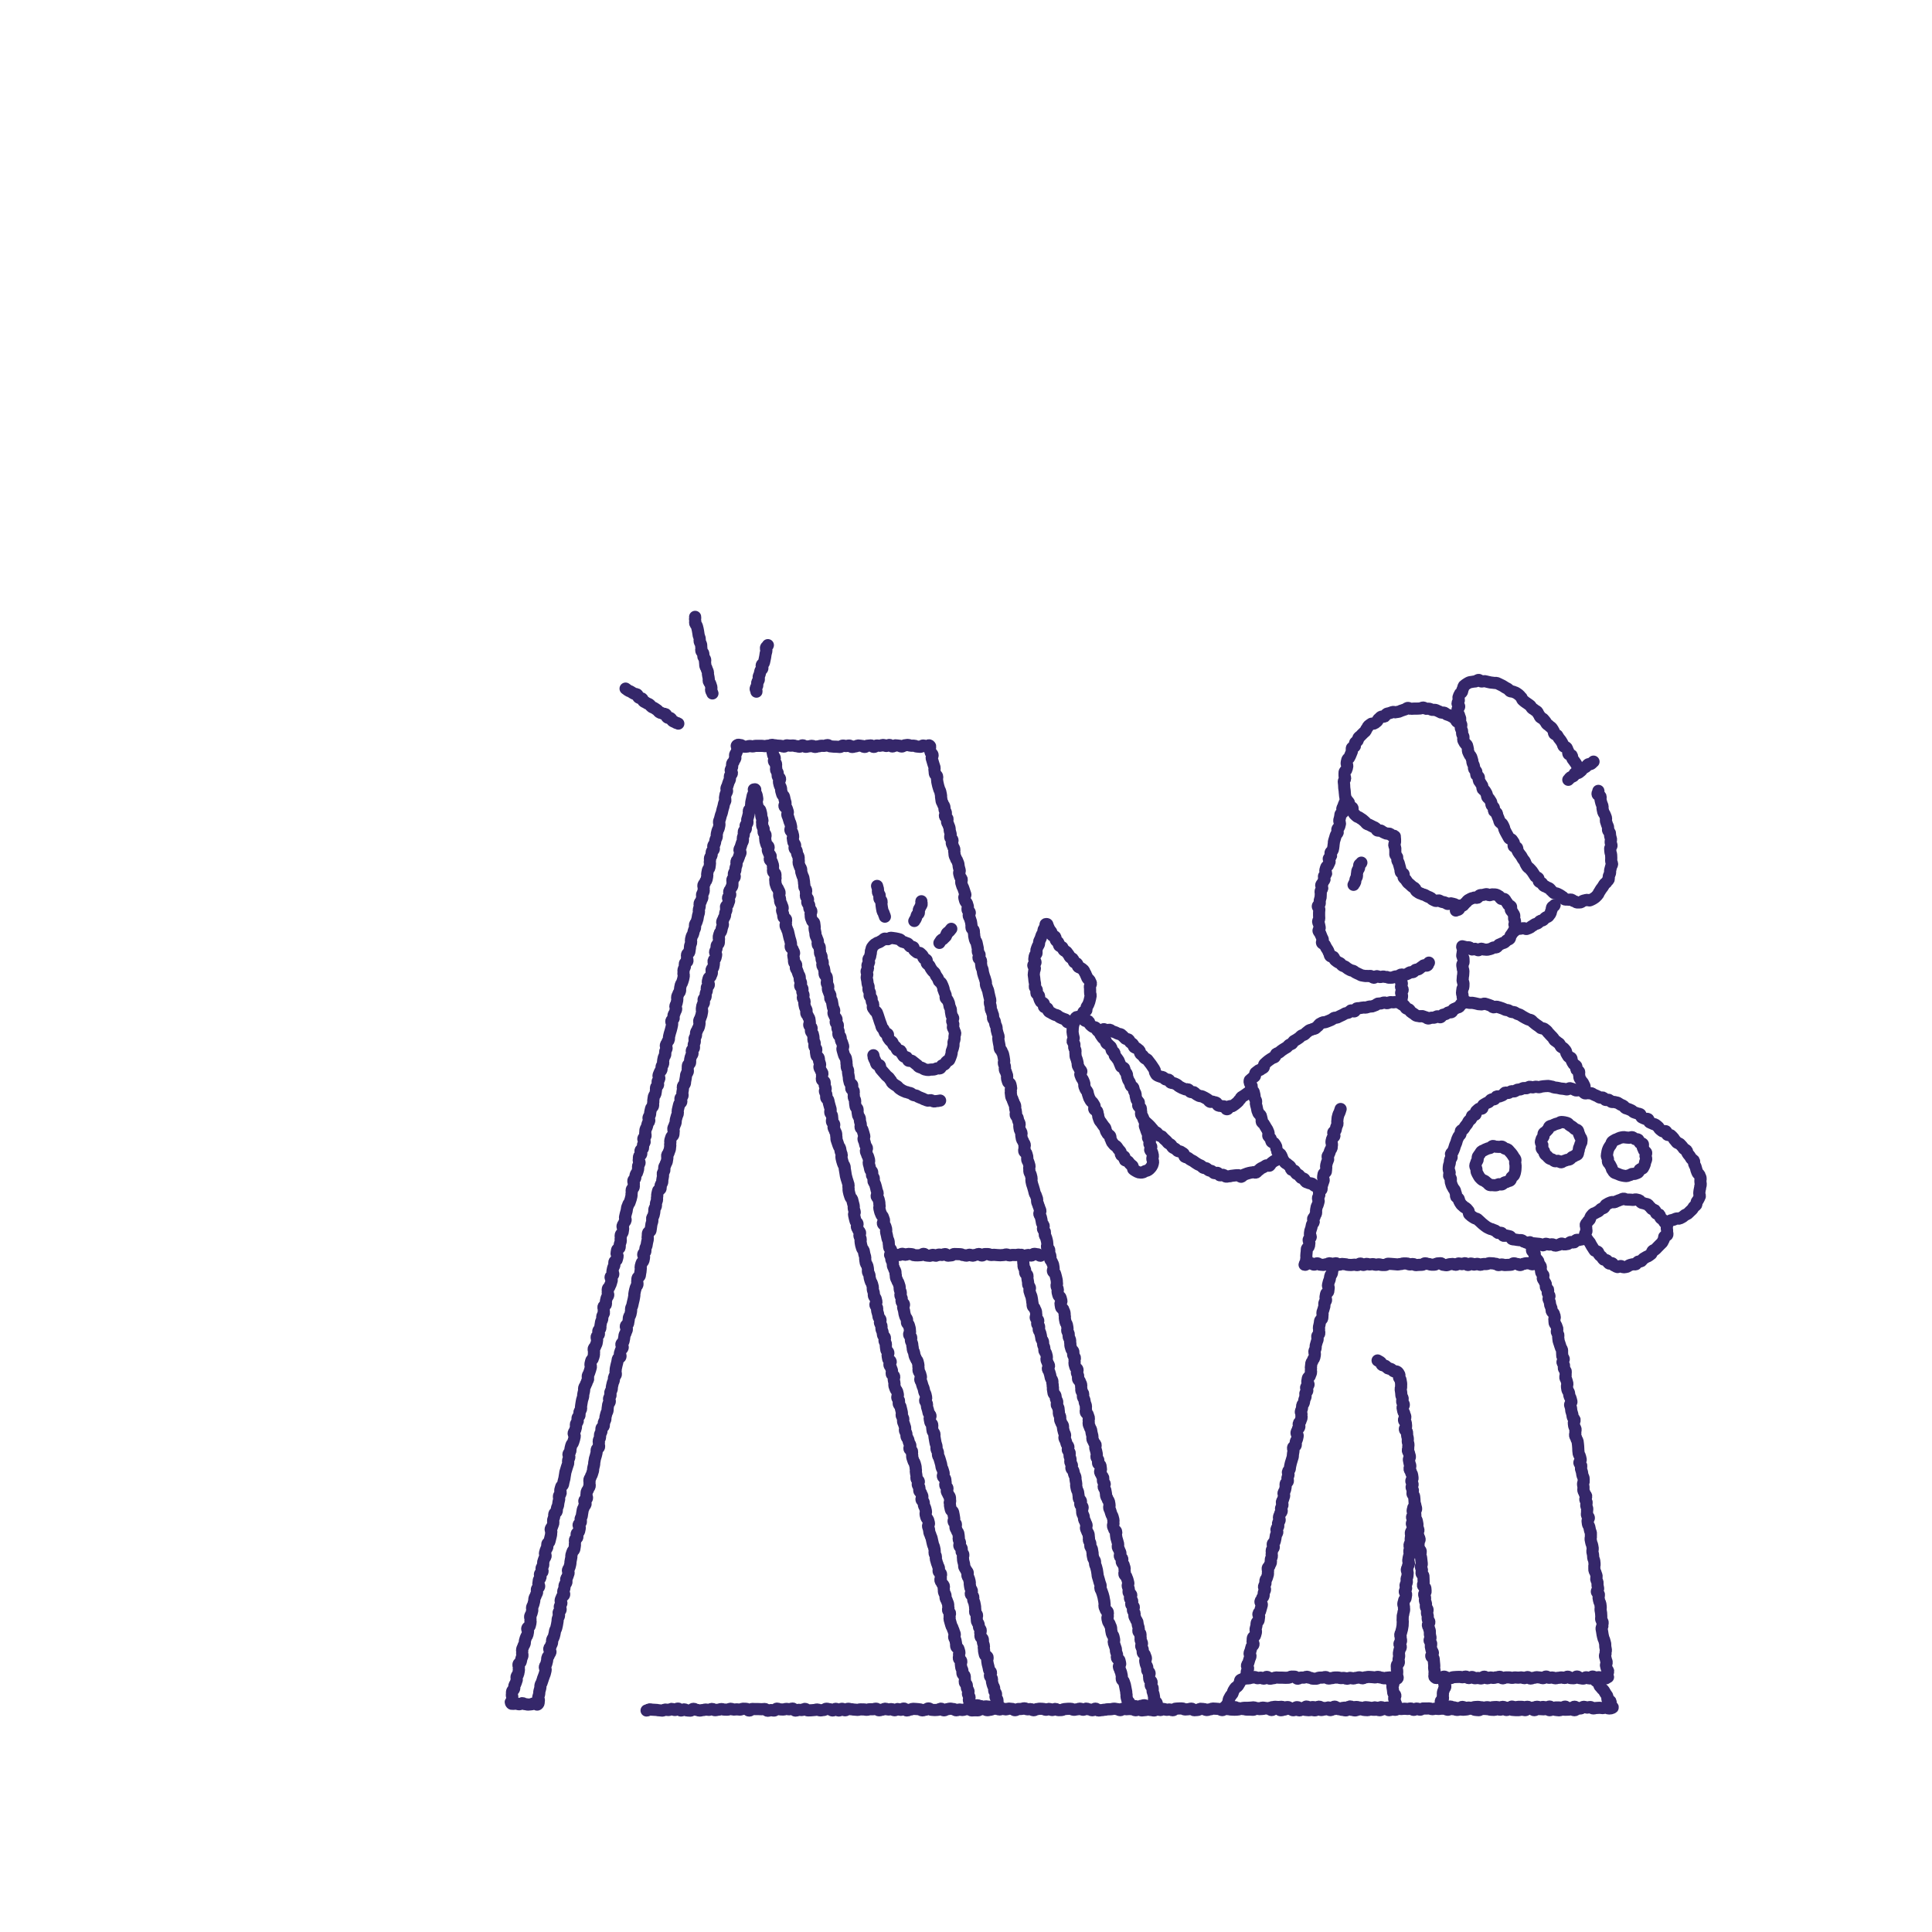 <?xml version="1.0" encoding="UTF-8"?>
<svg id="_иллюстрации" data-name="иллюстрации" xmlns="http://www.w3.org/2000/svg" width="450" height="450" viewBox="0 0 450 450">
  <defs>
    <style>
      .cls-1 {
        fill: none;
        stroke: #35276a;
        stroke-linecap: round;
        stroke-linejoin: round;
        stroke-width: 2.83px;
      }
    </style>
  </defs>
  <g>
    <path class="cls-1" d="m320.87,316.88c.32.19.33.18.65.37s.13.52.45.71.43,0,.75.19.22.36.54.55.43,0,.76.19.26.3.58.49.47-.07.8.12.27.28.48.59-.07.33-.03.68.33.32.37.68.07.35.12.71-.03.36.02.72-.15.38-.11.74.07.35.11.71.02.36.06.72.25.33.29.69-.17.38-.12.74.35.32.39.68-.33.4-.29.76.1.35.14.71.24.33.28.69.18.34.22.7-.36.4-.31.76.38.32.42.67.03.36.07.71-.33.4-.29.76.45.31.5.66,0,.36.03.72.11.35.15.7-.03.36,0,.72.11.35.15.7-.07.37-.03.73-.14.38-.1.73.26.33.3.69.13.35.17.7-.27.39-.23.75.09.35.13.71.16.34.2.7-.22.39-.17.74.27.33.31.69.24.33.28.69.05.35.1.71-.32.4-.28.75.25.33.29.69-.26.39-.22.75.26.33.3.69-.15.38-.11.73.35.32.39.68.03.36.07.72,0,.36.04.72.15.35.19.7.12.35.16.7-.29.39-.25.75.03.36.07.71-.02.36.02.72.29.33.33.68.09.35.13.71-.03.36,0,.72.2.34.24.69-.35.4-.31.76.29.33.33.68.21.34.25.69-.25.39-.21.75-.13.38-.09.73.15.34.19.7.34.32.38.68-.15.38-.11.74.14.35.19.7.04.36.08.72.04.36.08.71-.25.39-.2.75.2.34.24.7-.14.38-.1.73.39.32.44.67-.01.36.03.72-.02.36.03.72-.2.39-.16.74.51.31.55.66.02.36.06.72-.37.41-.33.76.15.34.2.7-.06.37-.02.73.2.34.24.7-.08.37-.03.73.36.32.4.68-.19.39-.15.74.15.35.19.7-.05.37,0,.73.33.32.37.68-.38.4-.34.76.23.34.27.69.15.35.19.7-.03.37.01.73.1.35.14.71-.25.39-.2.75.32.33.36.68-.12.38-.08.74.11.35.15.71.29.33.33.69-.42.41-.38.77.52.31.56.66.02.36.06.72.03.36.07.72-.05.37-.01.73.06.36.1.72-.06.37-.02.74-.17.44.1.68.32.12.68.12.36.05.72.05.36-.34.72-.34.36.3.72.3.36.06.72.06.36-.23.72-.23.36-.05.72-.05.36-.02.72-.02.36.08.72.08.36-.15.72-.15.36.34.72.34.36-.25.72-.25.36.29.72.29.36-.06.72-.06.36.11.72.11.36-.41.72-.41.36.37.72.37.36-.18.72-.18.36.09.72.09.36-.13.72-.13.36-.12.72-.12.36.35.72.35.36-.21.72-.21.36,0,.72,0,.36.1.72.1.36-.09.72-.09.36.05.72.05.36-.06.72-.06.36.17.72.17.36-.25.72-.25.36.34.72.34.36-.17.72-.17.36-.14.72-.14.36.07.72.07.36.16.72.16.36-.38.72-.38.36.29.72.29.36-.07.72-.07.36.18.72.18.36-.11.72-.11.36-.08.72-.08.36.12.72.12.36-.3.72-.3.36.33.72.33.36.03.72.03.36-.4.73-.4.36.4.72.4.36.08.72.08.36-.3.73-.3.36.27.73.27.36-.44.72-.44.36.29.72.29.36-.14.73-.14.36.12.73.12.37.18.73.18.35-.21.69-.33c-.03-.24-.2-.34-.23-.58s.29-.52.27-.76-.32-.45-.35-.68-.15-.47-.17-.7.2-.51.17-.75-.19-.46-.21-.7-.16-.46-.19-.7.18-.51.15-.74.08-.49.06-.73-.1-.47-.13-.71,0-.48-.03-.72-.15-.47-.18-.7-.23-.46-.26-.69-.13-.47-.16-.71-.08-.47-.11-.71-.1-.47-.13-.71.24-.51.21-.75.06-.49.03-.73-.3-.45-.33-.69.05-.49.02-.73-.01-.48-.04-.72-.09-.47-.12-.71.06-.49.03-.73-.06-.48-.09-.72-.25-.45-.28-.69-.1-.47-.13-.71.11-.5.08-.74-.45-.43-.48-.67.33-.53.3-.77-.11-.47-.14-.71.02-.49-.01-.73-.26-.45-.29-.69.11-.5.08-.74-.17-.46-.21-.7-.27-.45-.3-.69.01-.49-.02-.72.09-.5.06-.73-.05-.48-.08-.72-.2-.46-.23-.7-.01-.48-.05-.72-.11-.47-.15-.71.11-.5.08-.74-.09-.47-.12-.71-.2-.46-.23-.7-.11-.47-.14-.71.09-.5.06-.74.03-.49,0-.73-.18-.46-.22-.7-.11-.47-.14-.71-.29-.45-.32-.68-.06-.48-.09-.71.33-.53.3-.77-.42-.43-.45-.67.06-.49.03-.73.07-.5.04-.73-.2-.46-.23-.7.12-.5.09-.74-.28-.45-.31-.68.24-.52.21-.76-.34-.44-.38-.67-.24-.45-.28-.69.06-.49.03-.73-.08-.47-.11-.71.19-.51.16-.75,0-.49-.04-.72-.24-.45-.27-.69-.07-.48-.11-.71-.18-.46-.22-.7.1-.5.06-.74-.39-.43-.43-.66.34-.54.31-.77-.12-.47-.16-.7-.27-.45-.31-.68-.05-.48-.08-.72,0-.49-.03-.72-.02-.48-.06-.72-.05-.48-.09-.71-.26-.45-.3-.68-.24-.45-.28-.68.1-.5.06-.74.09-.5.05-.74-.27-.44-.31-.68-.06-.48-.1-.71.23-.52.19-.76-.39-.42-.43-.66-.08-.47-.12-.71-.17-.46-.21-.69-.04-.48-.08-.72-.17-.46-.21-.69.35-.55.31-.78-.13-.46-.17-.7-.26-.44-.3-.68-.07-.47-.11-.71-.31-.43-.35-.67-.07-.47-.11-.71.13-.51.09-.75-.14-.46-.18-.7-.25-.45-.29-.68.12-.51.08-.75.04-.5,0-.73-.37-.42-.42-.66.08-.5.03-.74-.3-.43-.35-.67.33-.55.29-.79-.29-.43-.34-.67,0-.49-.04-.73.02-.49-.03-.73-.29-.43-.33-.67-.16-.46-.21-.69-.19-.45-.23-.69-.05-.48-.1-.71.06-.5.01-.74-.29-.43-.34-.66.16-.53.11-.76-.19-.45-.24-.68-.33-.42-.38-.65-.02-.49-.07-.72.16-.53.1-.76-.17-.45-.22-.68-.43-.39-.49-.62-.03-.49-.08-.71-.21-.44-.27-.67-.04-.49-.1-.72-.22-.44-.28-.67.26-.57.2-.79-.34-.4-.4-.63.15-.54.09-.77-.46-.37-.52-.59.05-.51-.01-.74-.28-.41-.34-.64-.3-.41-.37-.63.21-.57.14-.79-.4-.37-.48-.59-.05-.49-.13-.71.08-.53,0-.75-.34-.38-.42-.6c-.08-.21-.09-.46-.18-.66s-.36-.35-.45-.55-.3-.37-.38-.58.09-.54,0-.74-.48-.28-.58-.48.04-.53-.06-.73-.04-.49-.14-.69-.21-.41-.32-.6"/>
    <path class="cls-1" d="m310.64,294.47c-.07.35,0,.37-.08.71s-.16.33-.23.68-.02.36-.1.71-.31.3-.38.65-.05.36-.12.71-.16.33-.24.68-.09.35-.17.7.23.41.15.76-.02.36-.09.71-.44.27-.51.62-.06.35-.13.7.19.41.12.76-.32.3-.39.65.08.38,0,.73-.12.34-.2.69-.15.33-.23.68.07.38,0,.73,0,.37-.07.72-.43.28-.5.63-.02.36-.1.71-.09.35-.16.7.09.39.02.74.12.39.05.75-.39.29-.46.64.16.4.08.75-.15.33-.23.69-.13.34-.2.69.02.37-.06.72-.19.33-.26.68.19.41.11.76-.06.35-.14.7-.28.31-.36.66-.26.31-.33.66,0,.37-.08.72.06.38-.01.73.09.38.01.74-.16.33-.24.68-.41.28-.49.63-.04.36-.12.71.36.44.28.79-.48.26-.56.61.35.44.27.79-.38.29-.45.64.13.39.05.74-.19.33-.27.68-.06.35-.13.71-.31.3-.38.65,0,.37-.07.72-.17.33-.24.68.21.41.13.76.1.39.02.74-.15.33-.23.69-.34.29-.42.65.21.41.14.76-.33.3-.41.65-.16.33-.24.68.33.44.26.79-.07.35-.15.7-.23.32-.3.67.08.38.01.74-.55.25-.63.6.17.4.1.75-.05.36-.12.71,0,.37-.07.72-.14.34-.21.69-.13.34-.21.69-.08.35-.16.7-.03.36-.1.71-.34.29-.42.65.2.41.12.76-.17.33-.24.68.18.4.1.75-.45.27-.52.62.07.38,0,.73-.07.35-.14.7-.26.31-.34.66.2.41.12.76-.14.34-.21.69-.23.32-.3.67.2.41.13.76-.24.32-.32.67.21.41.14.76-.34.3-.41.65-.15.34-.22.69.22.41.15.76-.29.3-.37.66.12.39.05.74-.33.3-.41.65.26.42.18.77-.25.31-.32.66-.04.36-.11.71-.08.35-.15.7-.41.28-.48.63.32.43.24.78-.37.29-.45.64.06.38-.02.73.09.39.02.74-.15.34-.23.69.09.39.01.74-.23.32-.3.67-.35.29-.43.64.15.4.07.75.03.37-.04.73-.13.34-.2.69-.28.31-.36.66.08.39,0,.74-.26.31-.33.67.3.43.22.79-.21.32-.28.68.02.37-.05.73-.31.3-.39.65-.26.31-.33.67.39.45.31.8-.11.34-.19.7-.12.34-.19.7-.33.3-.41.65.23.42.15.77-.03.36-.1.72-.37.29-.45.64,0,.36-.08.72-.1.35-.18.7.16.4.08.75-.11.35-.19.7-.44.28-.52.63,0,.37-.07.72.28.43.21.78-.4.29-.47.64-.12.34-.19.7-.16.34-.24.69.27.43.19.78-.17.33-.25.69-.13.34-.2.7-.27.31-.35.67.32.44.25.79-.23.32-.3.68.05.38-.02.74-.46.36-.24.65.31.18.66.18.36-.14.71-.14.36-.17.71-.17.36.28.71.28.36-.14.71-.14.36.24.71.24.36-.41.72-.41.36.42.72.42.36-.1.72-.1.36-.18.72-.18.36.04.72.04.36,0,.72,0,.36.03.72.03.36-.02.71-.02.36-.25.71-.25.36.01.72.01.36.47.72.47.36-.25.72-.25.36,0,.72,0,.36-.2.72-.2.36.25.72.25.36.2.72.2.36,0,.72,0,.36-.24.72-.24.36-.02.72-.02.36-.12.72-.12.36.34.72.34.36-.09.72-.09.36-.14.72-.14.36,0,.72,0,.36.13.71.13.36-.04.71-.04.36.19.72.19.36-.21.72-.21.36.15.72.15.36-.15.72-.15.36-.12.72-.12.36.23.72.23.36-.24.72-.24.36-.08.72-.08.36.04.72.04.36.07.72.07.36-.12.72-.12.36.16.72.16.36.17.72.17.36-.15.72-.15.36-.06.72-.06.36.26.73.26.62.23.89,0-.1-.54-.06-.9.02-.36.05-.72-.13-.37-.09-.73-.05-.37,0-.72.43-.32.47-.67-.11-.37-.07-.73.1-.35.13-.71-.08-.37-.05-.73.09-.35.13-.71.27-.33.31-.69-.35-.4-.31-.76.34-.33.37-.69-.12-.38-.08-.73-.14-.38-.1-.74.22-.34.26-.7.12-.35.16-.71.09-.35.12-.71-.01-.36.03-.72-.06-.37-.02-.73-.02-.36.02-.72.12-.35.15-.71.12-.35.16-.71-.05-.37-.02-.73-.19-.38-.15-.74.13-.35.17-.71.34-.33.37-.69.07-.36.11-.72-.35-.4-.31-.76.27-.34.3-.7-.17-.38-.13-.74.27-.34.31-.7-.1-.37-.06-.74.17-.35.2-.71.01-.36.05-.72-.23-.39-.2-.75.2-.34.23-.7.23-.34.27-.7-.19-.38-.16-.74.07-.36.1-.71.21-.34.25-.7-.13-.38-.1-.74.1-.35.14-.71-.14-.38-.1-.74.25-.34.28-.7-.03-.37,0-.73.06-.36.1-.72-.11-.38-.07-.74.31-.33.34-.7.09-.36.13-.72-.27-.39-.23-.75.3-.33.33-.7-.33-.4-.29-.76.51-.31.55-.68-.44-.41-.41-.78.11-.36.15-.72"/>
    <path class="cls-1" d="m336.91,390.8q-.06.35-.12.69c-.06.35-.32.3-.38.65s.29.41.23.75-.28.31-.34.65-.15.33-.21.68.03.36-.03.71.09.37.03.72-.45.28-.51.63.29.41.23.76-.52.45-.29.72.41.13.77.13.36-.23.72-.23.36-.18.72-.18.36.18.72.18.36.13.72.13.36.19.72.19.36-.41.72-.41.36.23.72.23.36-.07.72-.07.36.1.72.1.36-.22.72-.22.36-.04.72-.04.36.08.72.08.36.11.73.11.36-.12.73-.12.36.12.73.12.36-.13.73-.13.36-.03.72-.03.36.15.72.15.36-.19.72-.19.36.17.72.17.36.25.72.25.36-.48.72-.48.36.22.73.22.36-.16.73-.16.36,0,.73,0,.36.08.73.08.36-.09.73-.09.36.39.73.39.36-.23.73-.23.36-.17.73-.17.36.15.73.15.36-.11.73-.11.36.18.73.18.36-.27.73-.27.36.42.73.42.36-.21.72-.21.36,0,.72,0,.36.13.72.13.36-.32.73-.32.36.46.73.46.36-.02.73-.02.36-.42.73-.42.36.39.73.39.37-.09.73-.09.36-.28.73-.28.36.19.73.19.37-.14.73-.14.37.32.73.32.36-.1.73-.1.36-.04.73-.04.37.07.73.07.37-.18.73-.18.37.27.74.27.41-.03.75-.16-.18-.27-.37-.69c-.09-.19.08-.54-.04-.79-.1-.21-.58-.24-.7-.47-.1-.21.07-.58-.05-.8-.11-.21-.3-.39-.42-.61s-.24-.43-.37-.64-.39-.34-.52-.54-.33-.37-.48-.56c-.15-.21-.07-.58-.22-.76-.17-.2-.49-.24-.66-.4-.2-.18-.24-.57-.43-.68-.24-.14-.57-.05-.79-.05"/>
    <path class="cls-1" d="m324.31,390.74c.06.35-.39.42-.33.77s.49.27.55.62-.27.4-.21.75.06.35.12.69,0,.35.07.7.43.28.49.63-.32.41-.27.76.17.33.23.68.16.33.22.68.46.55.23.81-.49.09-.85.09-.36-.14-.72-.14-.36-.05-.72-.05-.36.12-.72.12-.36-.22-.72-.22-.36.25-.72.25-.36-.2-.72-.2-.36.2-.72.2-.36-.18-.72-.18-.36-.06-.72-.06-.36.29-.72.29-.36-.24-.72-.24-.36-.1-.72-.1-.36.06-.73.06-.36-.18-.73-.18-.36.27-.73.27-.36.02-.73.02-.36.19-.72.19-.36-.12-.72-.12-.36-.32-.72-.32-.36.41-.72.41-.36-.22-.72-.22-.36.22-.72.22-.36-.16-.73-.16-.36-.24-.73-.24-.36.2-.73.2-.36-.11-.73-.11-.36.11-.73.11-.36-.23-.73-.23-.36.45-.73.45-.36-.09-.73-.09-.36-.22-.73-.22-.36.31-.73.31-.36-.01-.73-.01-.36-.32-.73-.32-.36.1-.73.1-.36-.16-.72-.16-.36.05-.72.05-.36-.05-.72-.05-.36.09-.73.09-.36.26-.73.26-.36-.05-.73-.05-.36-.11-.73-.11-.36.17-.73.17-.37-.06-.73-.06-.36-.17-.73-.17-.36.07-.73.07-.37.04-.73.04-.37,0-.73,0-.36.14-.73.14-.36-.08-.73-.08-.37-.24-.73-.24-.37.19-.73.19-.37,0-.74,0-.39.1-.73-.04.19-.22.38-.63c.09-.19.26-.38.38-.63.1-.21.01-.52.13-.75.1-.21.23-.42.35-.65.11-.21.33-.37.46-.59s.13-.49.25-.7.26-.42.39-.63.47-.27.61-.47c.15-.21.24-.43.39-.61.17-.2.07-.64.24-.8.2-.18.57-.13.76-.24.24-.14.45-.3.68-.3"/>
    <path class="cls-1" d="m358.33,294.25c-.36,0-.36.07-.71.07s-.36.16-.71.16-.36-.24-.71-.24-.36,0-.71,0-.36.15-.72.15-.36.27-.72.27-.36-.27-.72-.27-.36-.14-.72-.14-.36.34-.71.34-.36.03-.71.03-.35.03-.71.03-.35-.13-.71-.13-.36.14-.71.14-.36-.3-.71-.3-.36-.1-.71-.1-.36-.04-.71-.04-.36.2-.71.2-.36,0-.72,0-.36.17-.72.17-.36-.22-.72-.22-.36.18-.72.18-.36-.25-.71-.25-.36.34-.71.34-.36-.41-.71-.41-.36.22-.71.22-.36-.17-.71-.17-.36.31-.71.31-.36-.19-.71-.19-.36.06-.71.06-.36.23-.71.23-.36-.08-.71-.08-.36-.38-.71-.38-.36.05-.71.05-.36.28-.71.28-.36,0-.72,0-.36-.16-.72-.16-.36-.15-.72-.15-.36.34-.72.34-.36.02-.72.02-.36.06-.72.06-.36-.25-.71-.25-.36.09-.71.09-.36-.22-.71-.22-.36-.01-.72-.01-.36.15-.72.15-.36.08-.72.08-.36-.06-.72-.06-.36-.06-.72-.06-.36-.04-.72-.04-.36.29-.72.29-.36,0-.72,0-.36-.15-.72-.15-.36.09-.72.09-.36-.14-.72-.14-.36.07-.72.07-.36-.12-.72-.12-.36.24-.72.24-.36-.32-.71-.32-.36.35-.71.35-.36-.09-.71-.09-.36.07-.72.07-.36-.03-.72-.03-.36-.15-.72-.15-.36-.06-.72-.06-.36.18-.72.18-.36-.34-.72-.34-.36.19-.72.19-.36-.19-.72-.19-.36.23-.72.23-.36.15-.72.15-.36-.06-.72-.06-.36-.3-.72-.3-.36.29-.72.29-.36-.3-.72-.3-.36.06-.73.06-.42.38-.77.26c.04-.24.29-.56.33-.8s.03-.48.08-.71-.04-.49,0-.73.02-.48.07-.72,0-.49.05-.72.44-.4.49-.64.04-.48.09-.71-.21-.53-.17-.77.45-.4.49-.63-.25-.54-.2-.77.06-.48.11-.71.19-.45.23-.68.09-.47.14-.7.37-.41.42-.64-.2-.53-.15-.76.38-.4.43-.64.21-.44.26-.68-.04-.5.01-.73.07-.47.13-.7.24-.43.29-.67.13-.46.18-.69-.22-.54-.16-.77.26-.43.31-.66-.13-.52-.08-.75.54-.36.6-.59-.03-.49.03-.72.18-.44.23-.67.18-.44.23-.67-.18-.53-.13-.76.05-.47.11-.7.48-.37.54-.6.02-.48.07-.71-.06-.5,0-.73.12-.46.18-.69.21-.43.27-.67-.17-.53-.12-.76.31-.41.37-.64.16-.45.22-.68.3-.41.35-.64.01-.48.07-.71-.17-.53-.11-.76.11-.46.17-.69.46-.38.51-.61-.31-.56-.26-.79.49-.37.55-.6.09-.47.15-.7.21-.43.27-.67-.09-.51-.03-.74.02-.48.07-.72.12-.46.18-.7.24-.43.3-.67.17-.46.22-.69"/>
    <path class="cls-1" d="m326.24,227.66c0,.36-.02.36-.02.72s.3.36.3.72-.2.36-.2.72.39.36.39.71-.36.36-.36.72.21.36.21.72-.09.36-.09.72-.23.36-.23.72"/>
    <path class="cls-1" d="m332.82,224.22c-.3.2-.03.44-.42.67-.17.1-.58-.15-.82-.02-.19.1-.35.31-.58.43-.2.1-.35.33-.58.44-.21.09-.48.07-.71.16-.21.09-.34.43-.56.51-.22.08-.51,0-.74.07s-.4.3-.63.37-.44.18-.68.25-.54-.17-.77-.11-.41.32-.65.37-.48.05-.71.09-.45.22-.69.25-.49,0-.72.02-.49-.2-.73-.18-.47-.09-.71-.08-.47.11-.71.1-.46-.17-.7-.19-.5.38-.74.36-.43-.36-.67-.4-.48.04-.72,0-.5.04-.73-.02-.48-.07-.71-.13-.43-.23-.66-.31-.43-.22-.65-.3-.38-.31-.6-.41-.48-.09-.69-.2-.42-.23-.63-.35-.37-.32-.57-.44-.47-.15-.67-.28-.32-.38-.5-.52-.47-.18-.65-.33-.39-.28-.57-.44-.17-.5-.33-.67-.62-.08-.78-.26-.12-.52-.26-.71-.17-.45-.3-.65-.26-.39-.38-.59-.21-.41-.32-.63-.57-.27-.66-.49.25-.61.17-.83-.23-.41-.29-.64-.22-.43-.27-.66-.37-.41-.42-.64.3-.53.27-.77-.11-.46-.13-.7-.23-.46-.24-.69.27-.48.26-.72-.03-.47-.03-.71,0-.47,0-.71.04-.47.05-.71-.37-.5-.35-.74.43-.43.45-.67-.02-.48.01-.71.15-.45.19-.69,0-.48.04-.71-.07-.5-.03-.73.32-.42.37-.65-.28-.55-.23-.78.35-.41.4-.64.3-.41.36-.64-.19-.54-.13-.77.44-.37.5-.6-.23-.56-.17-.79.13-.46.2-.69.44-.37.5-.59.21-.44.28-.66-.25-.57-.18-.8.46-.36.52-.59-.19-.55-.12-.77.44-.37.51-.59.09-.47.15-.69.02-.49.08-.71.02-.49.09-.71.15-.46.21-.68.14-.46.2-.68.37-.4.43-.62c.06-.24-.14-.54-.08-.76.06-.24.38-.4.44-.62.06-.24.12-.47.17-.69.06-.24-.21-.55-.16-.77.06-.24.12-.47.18-.69.06-.24.05-.49.1-.7.06-.25.59-.36.64-.57.06-.25-.26-.57-.21-.77.06-.27.24-.47.28-.66.1-.46.17-.32.24-.66"/>
    <path class="cls-1" d="m339.1,212.08c.26-.26.37,0,.72-.3.16-.14.15-.53.37-.71.18-.14.48-.16.69-.31.19-.14.32-.37.54-.52.2-.13.31-.43.52-.56s.44-.24.66-.36.49-.13.72-.24.57.11.8.02.34-.51.58-.58.51-.03.75-.08.48-.14.73-.17.5.23.74.24.51-.23.75-.19.52,0,.76.06.46.22.69.32.28.49.5.63c.2.13.64-.05.83.11.18.15.26.45.44.64.17.17.25.43.41.63s.5.24.63.43c.14.2-.13.65-.01.85.12.22.34.36.43.57.1.23.28.41.34.63s-.07.5-.03.73.21.45.22.68-.12.46-.14.7.27.53.22.76-.25.44-.33.66-.26.41-.37.62-.27.38-.41.58-.06.56-.22.74-.49.2-.67.36-.32.35-.52.49-.47.13-.68.26-.42.18-.64.29-.31.48-.53.57-.5,0-.74.07-.42.27-.66.32-.47.13-.71.17-.49-.03-.73-.02-.48-.2-.72-.2-.48.37-.72.36-.46-.3-.7-.33-.51.19-.75.15-.4-.44-.64-.49-.49.04-.73-.03-.66-.15-.9-.22c-.12.33.29.42.29.78s-.21.36-.21.71-.08.36-.08.72.28.36.28.72.02.36.02.71-.29.36-.29.71.09.36.09.72.16.36.16.72-.04.36-.04.72-.09.36-.09.72-.05.36-.05.72.2.36.2.72-.02.36-.02.72-.25.36-.25.72-.07.36-.07.72.14.36.14.72.08.36.08.72.08.36.01.72-.17.19-.49.49c-.15.14-.18.46-.39.63-.17.14-.49.12-.69.27-.18.13-.44.17-.64.31-.19.13-.22.52-.43.64-.2.12-.56-.04-.77.07s-.38.27-.6.37-.45.11-.67.19-.34.5-.57.56-.54-.26-.78-.21-.43.29-.66.31-.47.01-.71.02-.48.2-.72.18-.44-.3-.68-.34-.44-.15-.67-.21-.52.1-.74.02-.49-.06-.71-.16-.38-.32-.59-.43-.38-.28-.59-.4-.26-.45-.46-.59-.5-.11-.69-.26-.21-.46-.39-.62-.49-.15-.66-.32-.38-.2-.55-.38c-.33-.15-.19-.17-.66-.15-.2,0-.44.05-.72.07-.21.01-.46-.06-.72-.03-.22.02-.44.2-.7.23-.23.03-.49-.19-.74-.15-.23.03-.45.17-.7.21-.23.04-.48,0-.72.05-.23.04-.42.34-.66.39-.23.05-.44.2-.68.25s-.48,0-.72.06-.45.14-.69.2-.51-.05-.74.01-.48.05-.72.12-.5,0-.73.08-.31.61-.54.69-.6-.29-.82-.21-.35.43-.58.51-.48.07-.7.16-.41.26-.63.35-.43.21-.65.3-.42.23-.64.32-.52,0-.74.11-.38.31-.6.41-.44.18-.66.28-.45.16-.67.26-.54,0-.75.11-.42.23-.64.34-.3.46-.51.57-.35.35-.56.47-.5.08-.71.21-.49.12-.69.25-.37.32-.57.45-.33.37-.54.5-.48.14-.68.27-.33.36-.54.5-.4.26-.6.4-.43.22-.63.36-.25.47-.45.61-.48.15-.67.3-.32.37-.51.52-.44.22-.63.37-.42.25-.6.4-.37.31-.56.46-.49.16-.68.32-.16.56-.34.72-.5.15-.69.31-.42.25-.61.41-.39.28-.57.45-.36.33-.53.49-.04.66-.22.82-.45.23-.62.4-.5.18-.67.35-.4.29-.57.46-.03.65-.2.82-.42.26-.59.44-.37.29-.54.47c-.1.35-.07.26.04.71.05.2.33.38.4.65.05.21-.25.54-.18.79.06.22.57.33.64.57.06.22.1.46.17.7.06.22,0,.49.07.73.07.22.24.42.31.66s-.11.54-.03.77.11.47.19.7.06.49.14.72.17.45.26.67.45.34.54.57.1.47.19.7-.04.53.05.76.45.33.54.56.26.41.36.63.27.4.38.62.18.45.28.67-.14.61-.03.82.41.34.52.55.08.51.2.72.56.24.68.45.26.41.38.61.02.55.15.76.09.52.23.72.53.23.67.43.15.49.29.68.17.48.32.67.29.4.44.59.47.24.63.43.4.29.56.47.12.55.29.73.57.11.75.28.2.5.38.66.47.2.65.35.26.45.45.6.52.11.72.25.21.57.41.7.48.16.69.28.53.04.75.15.35.39.57.49.46.16.69.24"/>
    <path class="cls-1" d="m340.77,210.89c-.36,0-.27.07-.73.05-.2,0-.45-.02-.72-.04-.22-.02-.43-.31-.68-.34-.22-.03-.45-.11-.7-.15-.23-.03-.5.19-.75.14-.23-.04-.42-.3-.66-.35-.23-.05-.46-.09-.7-.15s-.42-.24-.65-.31-.55.18-.78.11-.43-.21-.66-.3-.36-.38-.58-.47-.44-.17-.66-.27-.41-.23-.62-.34-.48-.1-.69-.23-.48-.15-.68-.28-.41-.26-.6-.41-.19-.52-.38-.68-.44-.22-.61-.38-.36-.31-.53-.49-.39-.29-.54-.48-.26-.41-.4-.6-.37-.33-.5-.53.08-.6-.03-.81-.55-.24-.65-.46-.02-.51-.11-.73-.11-.46-.19-.69-.12-.45-.19-.68-.26-.42-.31-.65,0-.48-.04-.72-.41-.41-.44-.65.04-.48.01-.73,0-.48-.01-.72-.23-.47-.24-.71.17-.48.18-.72-.01-.48,0-.72-.07-.34-.05-.59c-.24-.28-.15,0-.6-.11-.2-.05-.35-.43-.62-.51-.21-.06-.5.04-.75-.04-.22-.07-.43-.2-.67-.29-.22-.08-.39-.3-.62-.4-.22-.09-.56.09-.79-.02-.22-.1-.28-.53-.5-.64s-.44-.18-.65-.3-.43-.2-.64-.33-.48-.15-.68-.29-.31-.39-.51-.54-.36-.31-.55-.47-.43-.23-.61-.4-.53-.17-.69-.34-.38-.33-.54-.51-.25-.43-.4-.63.07-.63-.06-.84-.64-.18-.76-.4.06-.57-.04-.8-.39-.36-.48-.59-.3-.42-.37-.66-.04-.5-.09-.74-.02-.49-.06-.74-.08-.48-.1-.73-.02-.49-.03-.73-.08-.49-.08-.73.31-.47.32-.72-.18-.5-.15-.74-.02-.5.02-.74.42-.41.47-.66.09-.47.15-.71-.21-.56-.14-.8.09-.48.16-.71.42-.37.5-.59.19-.44.28-.66.17-.44.27-.66-.09-.58,0-.79.59-.24.7-.45-.06-.58.06-.79.45-.29.58-.49.09-.52.23-.71.4-.3.54-.49.35-.33.5-.51.37-.31.53-.48.18-.49.35-.66.23-.46.41-.62.4-.28.58-.43.61,0,.8-.14.36-.3.56-.44.24-.51.44-.63.35-.35.56-.47.57.05.78-.06.29-.51.51-.61.48-.1.71-.19.45-.17.68-.24.54.12.77.05.46-.08.7-.14.43-.22.67-.27.45-.19.68-.23.44-.32.67-.36.51.22.75.2.48-.03.71-.04.48,0,.71,0,.48-.04.71-.03.5-.24.73-.22.46.26.7.29.49-.05.73,0,.45.21.68.25.5-.03.73.02.44.21.67.28.42.24.65.32.53-.04.75.05.39.3.61.41.48.12.69.24.45.2.65.33.39.3.58.44.23.48.41.64.49.18.65.35"/>
    <path class="cls-1" d="m362.1,210.82c-.08.35-.43.16-.61.57-.08.19-.03.48-.16.72-.11.19-.09.5-.24.72-.13.19-.28.4-.45.6-.15.18-.53.17-.71.34-.17.16-.3.37-.5.53-.18.15-.51.09-.72.23-.19.13-.31.37-.53.5-.2.12-.45.14-.68.25-.21.1-.38.3-.61.39-.22.09-.38.36-.62.44-.22.07-.45.19-.69.26-.23.06-.54-.23-.79-.18-.23.05-.46.08-.71.12s-.47.02-.72.05-.44.46-.69.48"/>
    <path class="cls-1" d="m317.09,200.93c-.09.33-.41.24-.5.57s.05.37-.04.7-.28.28-.37.6-.02.34-.11.67.06.37-.03.7-.21.3-.3.63-.02.35-.11.68-.27.28-.36.61"/>
    <path class="cls-1" d="m367.83,179.13c-.18-.31-.17-.2-.41-.59-.1-.17-.18-.41-.33-.64-.11-.19-.27-.37-.41-.59-.12-.19-.29-.36-.43-.58-.12-.19-.02-.55-.16-.76-.13-.19-.62-.15-.76-.36-.13-.19.02-.58-.12-.79-.13-.19-.18-.45-.32-.65s-.57-.18-.71-.38-.13-.49-.27-.69-.23-.42-.38-.62-.3-.37-.45-.57-.23-.42-.38-.62-.53-.2-.68-.39-.05-.57-.2-.76-.25-.41-.4-.6-.41-.28-.57-.47-.41-.28-.57-.46-.23-.43-.39-.61-.31-.37-.47-.55-.48-.21-.65-.39-.2-.47-.36-.64-.21-.47-.37-.64-.44-.25-.61-.42-.43-.25-.6-.42-.25-.43-.43-.6-.41-.27-.59-.43-.42-.25-.6-.41-.37-.31-.55-.46-.19-.53-.38-.68-.32-.38-.51-.52-.4-.28-.59-.42-.48-.16-.68-.29-.56-.02-.76-.15-.32-.4-.52-.52-.43-.22-.64-.34-.4-.29-.61-.39-.43-.23-.65-.32-.43-.23-.66-.31-.51.01-.74-.05-.48-.03-.71-.08-.46-.11-.69-.15-.46-.14-.7-.16-.47.06-.71.07-.5-.38-.74-.36-.45.3-.69.34-.48.02-.72.09-.51.05-.73.14c-.22.1-.46.22-.65.36s-.43.28-.6.45-.13.52-.27.72-.09.46-.19.69-.46.31-.54.55c-.07.22-.22.44-.27.68-.05.23.11.5.08.74-.03.23-.3.45-.31.7s.39.48.39.73-.4.48-.39.73.09.48.11.72.27.45.3.69.18.45.22.69-.12.5-.07.74.28.42.33.66-.18.52-.13.76.23.43.29.66-.02.49.04.73.23.43.29.66-.1.53-.04.76.25.42.33.65.46.35.54.58.1.47.18.69-.01.51.07.74.21.43.29.66.34.38.43.61.13.46.22.68.03.5.12.72.2.43.29.66-.03.53.07.75.39.36.49.58-.08.56.01.78.48.31.58.53-.09.57,0,.78.3.39.4.61.29.39.39.61,0,.53.1.75.48.3.58.52.24.42.35.63.05.51.15.73.42.33.52.55.27.4.38.62,0,.54.12.75.4.33.51.55-.06.58.05.79.5.28.62.49.08.5.2.71.17.46.28.67.11.49.23.7.49.28.6.49.21.43.33.64.09.51.21.72.2.44.33.65.23.43.35.63.23.43.35.63.57.22.69.43.27.4.4.6-.12.64,0,.85.64.17.77.37,0,.57.14.77.27.4.4.6.31.37.44.57.22.44.35.63.3.38.44.57.16.48.29.68.24.43.38.62.43.29.57.48.33.36.47.54c.15.2.26.41.4.6.15.2.24.43.39.61.16.19.51.21.66.39.16.19.02.64.18.81.17.19.51.21.66.36.18.18.26.46.43.6.19.16.5.17.68.32s.47.18.67.33.3.41.5.55.34.37.54.5.55.04.76.16.43.22.64.33.4.29.61.39.31.53.53.62.54-.02.76.05.52-.06.75,0,.43.32.66.36.47.28.71.3.51-.02.75-.03.46-.35.7-.39.46-.1.69-.17.58.18.81.09.47-.2.68-.32.43-.27.62-.42.34-.37.52-.54.21-.47.37-.66.23-.42.38-.62.29-.36.43-.57.25-.4.37-.61.43-.31.54-.53.36-.37.46-.59-.04-.54.04-.77.21-.44.27-.67,0-.49.05-.73.14-.46.17-.7.25-.46.27-.7-.22-.5-.21-.74.02-.48.02-.72-.02-.48-.03-.72-.16-.47-.17-.71-.03-.47-.05-.71.34-.51.31-.76-.17-.47-.2-.71.11-.51.08-.74-.15-.47-.19-.71-.03-.49-.07-.73-.39-.42-.43-.66.05-.5,0-.74-.22-.45-.27-.68-.16-.46-.22-.69.08-.52.02-.75-.19-.46-.25-.69-.32-.42-.38-.65-.09-.48-.16-.71c-.07-.24.03-.52-.04-.74-.07-.24-.2-.46-.26-.68-.08-.24-.11-.49-.18-.7-.08-.25.07-.56,0-.77-.09-.26-.61-.34-.68-.53-.15-.43.29-.48.17-.82"/>
    <path class="cls-1" d="m371.16,177.4c-.3.21-.24.28-.54.49s-.46-.03-.75.18-.21.34-.5.54-.35.13-.64.33-.17.39-.46.6-.27.24-.57.45-.53-.12-.83.08-.1.5-.39.71-.39.08-.69.29-.2.35-.5.56"/>
    <path class="cls-1" d="m340.82,233.63c.36,0,.26-.28.72-.25.2.01.43.18.7.2.22.02.46-.02.72,0,.22.02.45.1.7.13.23.03.45.13.69.17.23.03.47.02.71.06.23.04.52-.22.76-.17.23.04.45.16.69.21s.45.19.68.24.4.35.64.4.54-.2.78-.14.46.12.69.19.45.16.68.23.43.22.66.3.49.04.72.13.41.26.64.35.52,0,.74.09.41.27.63.36.46.14.68.24.4.28.61.39.41.24.62.35.43.21.64.32.5.08.71.2.33.38.54.51.36.32.56.45.39.27.59.4.37.31.56.45.57.03.77.17.38.3.57.45.29.41.47.56.31.37.49.53.32.35.5.51.23.45.4.62.42.25.58.42.42.26.58.44.18.48.34.66.5.2.65.39.32.36.46.55.07.54.22.73.25.4.38.6.57.19.7.4.02.55.15.75.26.4.38.61.5.27.62.48-.08.58.03.79.53.28.63.5-.09.56,0,.78.03.5.12.72.3.39.38.62.38.37.46.6.23.43.31.66-.28.59-.21.82.34.4.4.64"/>
    <path class="cls-1" d="m387.64,288.06c.14-.21.63-.24.71-.46s-.09-.56-.06-.8-.04-.48-.07-.72.13-.55.04-.78-.37-.37-.52-.57c-.13-.19-.25-.4-.4-.6-.14-.18-.42-.27-.58-.46-.15-.18-.08-.56-.25-.74s-.56-.12-.74-.29-.12-.57-.3-.73-.5-.15-.69-.3-.3-.4-.5-.54-.3-.43-.51-.55-.52-.08-.73-.19-.48-.1-.7-.2-.33-.5-.56-.58-.49-.11-.72-.17-.52.14-.76.1-.47-.04-.71-.06-.47-.02-.71-.01-.5-.24-.74-.22-.46.21-.7.26-.44.19-.68.26-.43.2-.66.29-.54-.08-.77.01-.46.16-.68.27-.42.25-.63.37-.23.53-.44.67-.48.14-.68.28-.33.35-.53.5-.45.2-.64.35-.51.14-.7.31-.32.4-.48.57c-.17.19-.13.53-.27.72-.15.21-.38.34-.49.55-.12.22-.36.4-.43.62-.08.24.14.54.11.78s.04.46.05.7-.36.53-.31.77.14.49.22.72.3.41.41.63.33.37.46.58.2.44.34.64.24.43.39.62.24.44.4.62.58.12.75.29.16.54.33.7.37.33.55.48c.19.17.27.47.45.61.2.16.59.07.77.21.22.16.25.55.42.66.37.26.53-.16.84.02s.09.41.52.55c.19.06.41.27.68.32.21.04.5-.28.76-.25.22.02.46.31.71.3.23,0,.47-.08.72-.12.23-.03.41-.33.66-.39.22-.05.44-.11.68-.18.22-.07.52.07.75-.02.21-.09.29-.48.51-.59.21-.1.52,0,.74-.13.2-.12.29-.42.49-.56.19-.13.41-.22.61-.37.19-.14.47-.16.66-.32.18-.15.39-.27.58-.44.17-.16.15-.52.32-.7s.49-.18.66-.36.34-.33.5-.52.35-.33.51-.52.37-.32.52-.51.21-.45.35-.65.07-.54.21-.74Z"/>
    <path class="cls-1" d="m387.76,284.59c.35-.05.31.24.75.14.2-.04.35-.4.61-.47.21-.06.44-.09.68-.17.21-.07.42-.18.65-.27.21-.08.55.09.77-.01.21-.1.42-.22.64-.33s.36-.32.57-.45.45-.18.64-.32.34-.34.52-.5.35-.32.52-.49.25-.41.4-.6.42-.28.55-.48.04-.52.15-.73.3-.37.39-.59.24-.41.31-.65-.16-.51-.12-.75.05-.44.08-.68c.02-.23.13-.44.13-.69,0-.23.15-.46.13-.71-.02-.23-.04-.47-.08-.71-.03-.23.1-.5.05-.73-.04-.23-.19-.44-.25-.68s-.42-.36-.49-.6-.16-.43-.24-.66-.08-.46-.18-.68c-.1-.21-.2-.42-.32-.64-.11-.21.05-.58-.08-.79s-.45-.27-.59-.48-.23-.42-.38-.61-.3-.37-.46-.56-.1-.54-.27-.73-.47-.23-.63-.41-.27-.41-.44-.58-.33-.36-.5-.53-.51-.16-.69-.33-.28-.4-.47-.56-.24-.45-.43-.61-.33-.36-.52-.51-.62,0-.81-.15-.12-.63-.31-.78-.68.1-.87-.05-.37-.3-.56-.44-.25-.47-.45-.61-.37-.31-.57-.45-.5-.12-.7-.25-.45-.18-.66-.31-.17-.62-.38-.75-.59.05-.8-.08-.44-.2-.65-.32-.19-.63-.4-.75-.52-.06-.73-.18-.47-.14-.69-.25-.37-.32-.59-.44-.45-.18-.67-.29-.47-.13-.69-.23-.32-.45-.54-.55-.44-.2-.66-.3-.4-.29-.62-.39-.49-.08-.71-.18-.55.06-.77-.04-.37-.38-.59-.47-.56.1-.78.02-.34-.46-.57-.54-.53.06-.76-.02-.42-.27-.65-.35-.44-.22-.67-.29-.42-.29-.65-.36-.52.05-.75-.02-.53.11-.76.04-.38-.44-.62-.5-.45-.2-.69-.26-.52.13-.76.08-.44-.25-.68-.3-.46-.17-.7-.21-.54.31-.78.27-.47-.1-.71-.13-.48-.04-.72-.07-.47-.14-.71-.16-.48-.06-.72-.08-.47-.22-.71-.23-.48-.12-.72-.13-.49.05-.73.04-.49.07-.73.08-.48.16-.72.17-.49-.12-.73-.11-.48.13-.72.15-.51-.16-.75-.13-.45.29-.69.33-.5-.08-.74-.03-.44.25-.68.3-.49.02-.72.08-.41.31-.65.38-.53-.09-.76-.02-.41.3-.63.38-.57-.14-.8-.06-.33.47-.55.57-.45.17-.67.28-.57-.05-.78.06-.28.5-.49.62-.59-.04-.79.09-.3.43-.5.56-.47.17-.67.31-.44.23-.63.38-.09.66-.27.81-.66-.02-.84.14-.37.32-.54.49-.04.64-.21.81-.6.1-.76.28-.09.56-.25.74-.39.3-.54.49-.21.44-.35.64-.32.37-.45.56-.25.41-.38.61-.5.26-.63.46.01.58-.11.78-.36.36-.47.57-.2.45-.3.66-.11.49-.2.7-.19.44-.28.67-.13.46-.21.69-.19.44-.26.67-.43.39-.49.62.21.55.16.78-.33.43-.37.67-.05.49-.08.72-.19.48-.2.72-.05.5-.04.74.22.48.23.72-.17.51-.14.75.37.44.41.68-.08.51-.02.75.15.47.21.7.24.43.32.66.33.39.42.61.11.47.22.69-.02.55.09.77.46.29.58.5.08.52.22.72.25.42.4.61.39.31.54.5.47.23.63.41.3.37.47.54.04.64.21.81.37.32.55.48.43.25.62.4.52.12.71.27.34.34.54.48.33.36.53.5.36.33.56.46.38.31.59.43.44.21.65.33.49.11.7.23.46.16.67.27.34.4.56.5.58-.1.8,0,.28.58.5.67.57-.12.79-.03.48.1.7.18.32.56.54.64.5.04.73.11.49.05.72.11.51-.03.74.03.41.34.65.39.45.2.69.25.49.05.72.09.5-.03.73,0,.48.04.72.07.48.05.72.07.46.29.7.31.51-.36.75-.35.48.18.72.18.48-.05.72-.06.5.32.74.31.48-.15.72-.17.46-.28.7-.31.52.24.76.2.49-.07.72-.12.41-.39.65-.44.55.15.78.09.34-.5.57-.58.54.07.76-.02.5-.08.72-.18.47-.18.68-.3"/>
    <path class="cls-1" d="m368.29,266.04c0,.24-.23.47-.26.7s-.17.43-.24.66-.02.49-.13.71-.06.54-.2.74-.53.19-.7.36-.43.19-.62.33-.3.37-.51.48-.45.08-.68.15-.41.19-.65.23-.45.32-.69.32-.45-.3-.69-.34-.52.16-.75.09-.4-.29-.61-.4-.49-.12-.68-.26-.34-.35-.5-.52-.4-.3-.54-.49-.12-.49-.23-.7-.43-.35-.51-.57.2-.54.16-.78-.37-.45-.37-.69.13-.49.17-.72.38-.39.45-.61-.07-.53.04-.74.45-.27.59-.46.28-.33.45-.5.15-.53.35-.67.48-.12.69-.22.4-.23.63-.3.44-.15.67-.19.46-.31.7-.31.51.03.74.07.49.12.72.19.35.42.56.53.41.22.6.36.35.3.52.46.58.14.72.33.14.5.24.71.19.44.27.67.32.43.36.67-.04.51-.04.75Z"/>
    <path class="cls-1" d="m383.29,269.26c0,.24.17.5.14.73s-.17.47-.24.69-.07.51-.18.72-.2.47-.34.67-.56.16-.73.33-.17.54-.36.68-.46.19-.68.3-.51-.02-.74.05-.41.26-.65.3-.47.2-.71.2-.5-.05-.73-.09-.48-.1-.71-.18-.46-.18-.67-.28-.5-.14-.69-.28-.28-.43-.45-.6-.12-.51-.26-.7-.22-.38-.33-.59-.36-.34-.43-.57.02-.47-.01-.71-.26-.44-.26-.68.07-.47.1-.7.08-.46.15-.69.18-.43.29-.64.26-.38.4-.57.14-.51.3-.68.4-.27.6-.41.45-.17.66-.28.41-.21.64-.28.45-.09.69-.13.45.08.69.08.44.02.67.05.52-.2.75-.12.38.3.6.41.57,0,.76.14.17.54.34.71.6.12.74.31-.11.63,0,.84.2.39.27.62.49.37.52.6-.16.49-.16.74Z"/>
    <path class="cls-1" d="m353,271.55c0,.24.01.49-.02.72s-.03.5-.1.73-.12.49-.23.7-.43.31-.57.5-.11.55-.28.72-.52.15-.71.29-.47.12-.68.23-.35.36-.58.43-.49-.08-.73-.04-.44.25-.68.25-.48,0-.71-.04-.51.05-.74-.03-.36-.39-.57-.5-.36-.29-.55-.43-.49-.14-.66-.31-.38-.31-.52-.5-.27-.41-.38-.62-.26-.43-.33-.65-.04-.49-.08-.73-.25-.48-.25-.72.17-.5.21-.73.26-.43.33-.66-.05-.55.06-.76.29-.4.43-.6.25-.45.42-.61.49-.19.68-.33.43-.19.64-.3.45-.11.67-.18.38-.41.62-.45.49.17.73.17.47,0,.7.04.53-.13.75-.06.4.32.61.43.52.09.71.23.33.37.5.54.33.36.47.55.28.4.39.61.34.4.41.63-.1.53-.06.76.11.47.11.71Z"/>
    <path class="cls-1" d="m298.51,269.35c-.26.23-.35-.01-.69.26-.16.12-.27.37-.48.53-.17.13-.43.17-.63.32-.18.13-.36.28-.56.41-.19.12-.24.49-.44.62-.19.12-.62-.14-.82-.02s-.38.26-.59.37-.41.2-.63.31-.34.36-.56.46-.34.4-.56.49-.56-.14-.78-.06-.47.06-.69.13-.44.13-.67.19-.43.2-.66.25-.4.44-.63.48-.53-.39-.76-.37-.45.04-.69.05-.46.08-.69.08-.47.15-.71.13-.49.11-.72.07-.41-.36-.65-.41-.52.18-.76.11-.33-.49-.56-.57-.55.15-.77.06-.35-.37-.57-.47-.48-.08-.69-.19-.35-.34-.56-.45-.52-.03-.73-.15-.34-.36-.55-.48-.45-.17-.65-.29-.4-.25-.6-.38-.38-.28-.58-.41-.44-.19-.63-.33-.38-.29-.57-.42-.51-.1-.71-.24-.13-.62-.33-.76-.41-.24-.6-.39-.55-.07-.74-.21-.34-.34-.53-.48-.46-.19-.64-.34-.24-.47-.42-.62-.43-.23-.61-.38-.29-.39-.47-.54-.36-.32-.53-.47-.3-.38-.48-.53c-.18-.16-.54-.11-.72-.26-.18-.16-.24-.45-.42-.6-.18-.16-.48-.2-.64-.35-.19-.17-.27-.43-.44-.58-.19-.17-.32-.39-.47-.54-.2-.19-.36-.36-.5-.5-.33-.31-.27-.22-.52-.47"/>
    <path class="cls-1" d="m290.97,254.32c-.29.21-.29.21-.58.42s-.29.21-.59.42-.32.17-.61.38-.16.4-.45.61-.19.36-.48.57-.27.25-.56.46-.3.21-.59.42-.51-.09-.81.12-.13.6-.49.64-.23-.47-.55-.62-.42.04-.75-.11-.41.02-.74-.14-.16-.49-.49-.65-.38-.04-.7-.2-.46.12-.78-.04-.21-.38-.53-.54-.3-.2-.62-.36-.32-.16-.64-.32-.41.02-.73-.14-.31-.19-.64-.35-.24-.33-.57-.49-.44.09-.77-.07-.2-.41-.53-.57-.45.09-.77-.07-.35-.11-.67-.27-.31-.18-.64-.34-.26-.3-.58-.46-.33-.15-.66-.31-.41.02-.74-.14-.15-.51-.48-.67-.44.06-.76-.09-.24-.33-.57-.49-.39-.02-.72-.18-.37-.1-.68-.31-.18-.22-.43-.59c-.11-.16-.03-.51-.18-.73-.12-.18-.24-.39-.39-.59-.13-.18-.25-.39-.4-.59-.13-.18-.28-.37-.43-.56-.14-.18-.28-.37-.43-.56s-.5-.2-.65-.38-.27-.38-.43-.56-.39-.28-.54-.46-.07-.57-.23-.74-.39-.28-.55-.45-.5-.17-.67-.34-.14-.53-.31-.69-.4-.27-.58-.42-.22-.47-.4-.62-.56-.08-.74-.22-.32-.36-.5-.5-.34-.35-.53-.48-.51-.08-.71-.19-.42-.21-.62-.31c-.22-.1-.44-.14-.66-.21-.23-.08-.39-.33-.62-.38-.24-.05-.48.15-.71.15s-.49-.33-.72-.29"/>
    <path class="cls-1" d="m263.95,272.31c.18.19.43.32.63.44.22.13.47.26.7.32s.52.04.77.02.46-.22.69-.31.49-.11.69-.25.39-.3.55-.5.31-.39.41-.63.15-.47.18-.73c.02-.24-.12-.47-.17-.73-.04-.23.17-.51.13-.75s-.11-.46-.15-.7-.43-.4-.48-.63.3-.55.25-.78-.39-.4-.44-.64.19-.53.13-.77-.4-.4-.45-.63.14-.52.08-.75-.28-.42-.34-.65-.17-.44-.23-.68-.18-.44-.24-.67.21-.55.15-.78-.31-.41-.38-.63-.18-.44-.25-.67-.31-.4-.39-.63.07-.52,0-.75-.02-.5-.09-.72-.5-.33-.58-.56.21-.58.13-.81-.41-.36-.5-.58-.1-.47-.19-.7,0-.51-.09-.74-.23-.42-.32-.65-.09-.48-.18-.71-.51-.3-.6-.52-.11-.47-.21-.69-.27-.4-.37-.62-.13-.47-.23-.68-.01-.53-.12-.74-.29-.39-.4-.6-.1-.49-.21-.7-.62-.21-.73-.42-.16-.46-.28-.67-.15-.46-.27-.67-.29-.39-.41-.59-.34-.35-.47-.55,0-.56-.14-.76-.44-.28-.57-.48-.04-.56-.17-.75-.37-.33-.51-.52-.45-.26-.59-.46-.09-.53-.24-.72-.43-.27-.58-.46-.26-.4-.42-.59-.19-.48-.34-.66-.36-.32-.53-.5-.21-.47-.38-.64-.6-.09-.77-.26c-.18-.18-.37-.33-.54-.48-.19-.17-.15-.59-.33-.74-.2-.17-.62,0-.81-.13-.22-.15-.38-.31-.58-.4-.25-.12-.39-.5-.6-.53-.27-.04-.61,0-.82.08s-.33.42-.48.64c-.12.18-.07.45-.14.71-.06.21-.16.42-.2.68-.03.22-.07.45-.08.71-.01.23-.03.46-.03.72,0,.23.09.46.11.71.02.23.13.46.16.71.02.23-.29.51-.26.76.03.23.38.42.42.67s-.09.5-.05.74.24.44.29.68-.05.5,0,.74,0,.49.06.73.19.45.25.68.11.47.18.7,0,.5.08.73.27.42.34.65.39.38.46.61-.31.6-.23.83.18.45.26.67.31.4.39.63.18.45.26.67-.04.53.04.75.18.45.27.67.35.38.44.61.07.49.17.71.13.47.23.69.25.42.35.64.43.34.53.56.27.41.37.63-.16.6-.05.82.55.27.66.49.08.5.18.72.03.52.14.74.15.47.26.68.33.38.44.59.3.39.42.6.34.37.45.58.06.52.18.73.26.41.38.62.46.29.58.5,0,.57.13.77.18.46.31.67.33.37.46.57.48.26.61.46.27.41.41.6.34.36.48.55,0,.59.15.79.57.17.72.36,0,.62.14.81.59.14.75.32.29.38.45.57.39.29.56.47.06.6.23.77Z"/>
    <path class="cls-1" d="m251.77,237.02c.19-.29.13-.22.34-.6.09-.18.11-.42.23-.66.09-.19.59-.22.69-.45.09-.2-.03-.51.06-.73.08-.21.3-.38.38-.61s.18-.44.25-.66.12-.46.17-.69.11-.46.14-.7-.15-.5-.13-.73-.01-.46,0-.7-.03-.46-.05-.69.29-.51.25-.74-.21-.45-.28-.67-.46-.33-.54-.54-.15-.41-.27-.62-.14-.43-.29-.62-.17-.46-.33-.63-.36-.29-.55-.45-.5-.17-.69-.33-.12-.59-.3-.76-.51-.18-.68-.35-.12-.56-.29-.74-.47-.22-.64-.4-.22-.46-.38-.64-.29-.39-.44-.58-.5-.23-.65-.42-.2-.47-.34-.66-.56-.19-.71-.38-.08-.56-.22-.75-.42-.31-.56-.5c-.15-.21-.02-.59-.15-.79-.14-.21-.6-.2-.73-.39-.14-.22-.07-.55-.19-.75-.14-.22-.32-.4-.43-.59-.15-.24-.21-.48-.31-.66-.23-.4-.06-.62-.42-.61s-.08.28-.27.69c-.08.18-.25.37-.36.62-.08.2-.02.48-.12.72-.08.21-.28.39-.36.63-.08.22-.14.45-.22.68-.08.22-.23.42-.31.66-.07.22-.02.49-.09.72s-.29.41-.35.65-.18.45-.23.69.08.51.03.74-.38.41-.42.65-.06.48-.1.72.31.53.28.77-.49.43-.51.67.37.51.36.75-.18.47-.18.71-.09.48-.08.72.08.48.1.72.04.48.07.72.09.47.13.71-.09.51-.04.75.38.4.45.63-.17.57-.09.79.48.33.58.55,0,.53.11.75.19.45.32.66.54.21.68.41-.05.65.11.83.58.13.75.31.13.55.31.72.45.22.64.37.44.21.64.35.5.09.71.22.36.31.58.43.43.18.65.29.45.15.67.24.3.55.53.64"/>
    <path class="cls-1" d="m237.89,292.27c.08.35.31.29.4.64s-.06.38.02.73,0,.37.07.72-.03.38.06.72.24.31.32.66-.05.38.03.73.44.26.52.61-.08.39,0,.74.05.36.13.71-.02.37.06.72.29.3.38.65-.18.41-.1.76.13.34.22.69.16.33.25.68.05.36.13.71.01.37.1.71-.02.37.07.72.37.28.46.63.2.32.28.67,0,.37.08.72-.2.42-.12.77.48.25.57.6-.33.45-.24.8.37.28.45.63-.17.41-.09.76.26.31.34.66.08.35.17.7.02.36.11.71.29.3.37.65-.03.38.05.73.16.33.25.68-.04.38.04.73.3.3.38.65.1.35.18.7-.15.41-.07.76.17.33.25.68.24.31.32.66-.34.45-.26.8.25.31.33.66.12.34.2.69.06.36.15.71.27.31.35.66-.04.38.05.73,0,.37.08.72-.05.38.04.73.03.36.12.71.37.28.45.63.03.36.11.71.22.32.3.67-.18.41-.1.76.27.3.36.65.02.37.1.72-.04.38.05.73.2.32.28.67-.08.39,0,.74.19.33.27.68.29.3.37.65-.05.38.04.73.08.35.17.7.19.32.28.68-.21.42-.13.77.22.32.3.67.13.34.21.69.31.3.39.65-.2.42-.12.77.35.29.43.64-.11.4-.03.75.13.34.22.69-.11.4-.03.75.26.31.35.66-.19.41-.1.77.38.28.46.63.07.35.16.7.2.32.29.67-.02.38.06.73.05.36.13.71-.06.39.02.74.06.36.15.71.2.32.28.67.02.37.1.72-.01.37.07.73.41.27.49.62-.23.43-.15.78.44.26.53.61-.2.42-.12.76-.01.37.07.72.23.31.31.66.02.36.1.71.22.32.3.67.19.32.27.67-.21.42-.13.77.16.33.25.68.26.31.34.66,0,.37.09.72-.09.39,0,.74.24.31.32.66-.06.39.02.74.28.3.36.65.03.36.12.71-.02.37.06.72.07.35.15.7.29.3.37.65-.03.38.05.73.16.33.24.68.1.35.18.7.03.36.11.71.01.37.1.72.12.34.21.69.1.35.19.7.15.34.24.69-.13.4-.04.75.21.32.3.67.15.33.24.69.11.34.19.7.04.36.13.71.02.37.1.72-.08.39,0,.74.16.33.25.68.42.27.51.62-.1.4-.01.75-.15.41-.07.76.08.35.17.7.3.3.38.65.18.33.27.68-.01.37.07.73.06.36.14.71.28.31.36.66.07.36.16.71-.16.41-.07.76.15.34.23.69.15.34.23.69-.02.37.07.72.15.34.23.68-.12.4-.03.75.51.25.59.6.08.36.16.71-.38.46-.29.81.18.33.27.68.16.33.25.69.07.36.15.71-.08.39,0,.75.39.28.48.63.15.34.23.69.06.36.14.71.05.36.14.71,0,.37.09.72-.04.38.04.74.09.35.18.71.39.28.47.64-.39.63-.11.87.44-.16.79-.16.35.03.7.03.35.24.7.25.35-.32.7-.32.35-.14.7-.14.35.4.7.4.35-.02.7-.02.35-.23.7-.23.48.35.69.07.17-.4.08-.75-.53-.24-.61-.59.09-.39.01-.74-.05-.36-.13-.71-.14-.34-.22-.69.1-.39.02-.74-.38-.28-.46-.63.29-.44.21-.79-.44-.27-.52-.61,0-.37-.08-.72.2-.42.12-.77-.46-.26-.54-.61.09-.39.01-.74-.24-.31-.32-.66-.07-.35-.15-.7.23-.42.15-.77-.15-.33-.23-.68-.42-.27-.51-.62.09-.39,0-.74-.26-.31-.34-.66.24-.43.16-.78-.22-.32-.3-.67.06-.38-.02-.73.04-.38-.04-.73-.39-.28-.47-.63.17-.41.08-.76-.13-.34-.21-.69-.03-.36-.11-.71-.28-.3-.36-.65-.23-.31-.32-.66.11-.39.02-.74-.29-.3-.37-.65.28-.44.2-.79-.51-.25-.59-.6.3-.44.22-.79-.44-.27-.52-.62.37-.46.29-.81-.52-.25-.61-.6.15-.4.06-.75-.17-.33-.25-.68.21-.42.12-.77-.1-.35-.18-.7-.17-.33-.25-.68-.39-.28-.47-.63.15-.4.06-.76.06-.38-.03-.73-.13-.34-.21-.69-.34-.29-.43-.64.19-.41.11-.76-.48-.26-.56-.61.2-.42.12-.77-.18-.33-.26-.68-.26-.31-.34-.66.15-.41.07-.76-.11-.34-.19-.69-.12-.34-.2-.69-.03-.36-.11-.71.14-.4.05-.75-.4-.27-.49-.62-.17-.33-.25-.68.19-.41.11-.76.06-.38-.02-.73-.09-.35-.18-.7-.22-.32-.31-.67-.12-.34-.21-.69-.19-.33-.27-.68.15-.41.07-.76-.04-.36-.13-.71-.27-.31-.35-.66-.22-.32-.3-.66,0-.37-.08-.71-.04-.36-.13-.7-.27-.3-.36-.65.31-.44.22-.79-.31-.29-.4-.64.14-.4.06-.75-.3-.3-.38-.65-.25-.31-.33-.66.26-.43.18-.78-.02-.36-.1-.71-.49-.25-.57-.6.13-.4.05-.75-.33-.29-.41-.64.14-.4.06-.75-.07-.35-.15-.7-.12-.34-.2-.69.15-.41.07-.75-.33-.29-.42-.64-.22-.32-.31-.67.07-.39-.01-.74-.1-.35-.18-.7-.03-.36-.12-.71-.22-.32-.31-.67-.17-.33-.25-.68.08-.39,0-.74.11-.4.03-.75-.15-.34-.23-.69-.39-.28-.48-.63.12-.4.04-.75.06-.38-.02-.74-.15-.34-.23-.69-.05-.36-.13-.71-.25-.31-.33-.66.14-.4.05-.75-.3-.3-.39-.65.03-.38-.05-.73.06-.38-.02-.73-.19-.32-.27-.67-.36-.28-.45-.63.1-.39.02-.74-.2-.32-.28-.67.21-.42.13-.77-.41-.27-.5-.62-.11-.34-.19-.69.1-.39.01-.74.14-.4.06-.75-.31-.29-.39-.64.12-.4.04-.75-.38-.28-.46-.63-.12-.34-.2-.69.02-.37-.06-.72.03-.38-.05-.72-.22-.32-.31-.66.07-.39,0-.73-.25-.31-.33-.66.12-.4.04-.75-.05-.36-.13-.7-.24-.31-.32-.66-.06-.35-.14-.7.06-.38-.03-.73.01-.37-.07-.72-.17-.33-.25-.68-.47-.26-.55-.61-.04-.36-.12-.71.28-.43.2-.78-.09-.35-.18-.69-.43-.27-.52-.61-.1-.35-.18-.69.12-.4.03-.74-.19-.32-.27-.67.17-.41.09-.76,0-.37-.08-.72-.08-.35-.16-.7-.11-.34-.19-.69-.42-.27-.51-.62.24-.43.16-.78-.04-.36-.12-.71-.2-.32-.28-.67-.33-.29-.41-.64.15-.4.06-.75-.2-.32-.28-.67.08-.39,0-.74-.43-.27-.51-.62.16-.41.08-.76-.01-.37-.1-.72-.1-.35-.18-.7-.24-.31-.32-.66.1-.39.02-.74-.34-.29-.43-.64.23-.43.15-.78-.3-.3-.39-.65-.04-.36-.12-.71-.08-.35-.16-.7-.25-.31-.33-.66.31-.44.23-.8-.17-.33-.25-.68-.16-.33-.24-.68-.17-.33-.25-.68.06-.38-.03-.73-.15-.33-.24-.68-.22-.32-.31-.67-.08-.35-.17-.7-.12-.34-.2-.69-.14-.34-.23-.69-.07-.35-.15-.7.09-.39.01-.74-.08-.35-.17-.7-.21-.32-.3-.67.02-.37-.06-.72.13-.4.05-.75-.12-.34-.2-.69-.23-.32-.31-.66.08-.39,0-.74-.11-.34-.19-.69-.44-.26-.52-.61.16-.41.07-.76.13-.4.05-.75-.24-.31-.32-.66-.26-.31-.34-.66-.04-.36-.13-.71.12-.4.03-.75-.28-.3-.37-.65-.05-.36-.13-.71.14-.4.06-.75-.22-.32-.3-.67-.09-.35-.17-.7-.35-.29-.43-.64.15-.41.06-.76-.09-.35-.17-.7.06-.38-.03-.74-.23-.32-.32-.67-.17-.33-.25-.68-.22-.32-.31-.67-.02-.37-.11-.72.07-.39-.01-.74.15-.41.06-.76-.07-.35-.16-.71-.49-.26-.57-.61-.11-.34-.2-.7.09-.39.01-.74-.15-.34-.23-.69-.22-.32-.3-.67.1-.39.02-.75-.16-.33-.24-.68.14-.4.06-.75-.03-.36-.11-.71-.06-.36-.15-.71-.22-.32-.3-.67-.36-.28-.45-.64,0-.37-.08-.72-.06-.36-.14-.71-.04-.36-.12-.71.12-.4.04-.75-.14-.34-.23-.69-.1-.35-.18-.7.01-.37-.07-.72-.19-.33-.27-.68-.05-.36-.14-.71-.31-.3-.39-.65.09-.39,0-.74-.16-.33-.24-.69-.19-.33-.27-.68.03-.38-.05-.73-.1-.35-.18-.7.17-.41.09-.76-.1-.35-.18-.7-.07-.35-.16-.7-.06-.36-.14-.71-.17-.33-.26-.68-.17-.33-.25-.68.04-.38-.04-.73-.12-.34-.2-.69-.15-.33-.24-.69-.11-.34-.2-.7-.03-.36-.11-.72-.18-.33-.26-.68-.02-.37-.1-.72.07-.39-.02-.74-.48-.26-.57-.61.32-.45.24-.8-.32-.3-.4-.65.08-.39,0-.74-.07-.35-.15-.7-.07-.35-.15-.7-.27-.3-.35-.65-.07-.35-.16-.7,0-.37-.08-.72.02-.37-.06-.72-.43-.27-.51-.62.05-.38-.03-.74-.02-.37-.11-.72-.14-.34-.22-.69-.21-.32-.3-.67.32-.45.24-.8-.44-.27-.52-.62.16-.41.08-.76-.13-.34-.21-.69-.35-.29-.43-.64-.1-.35-.18-.7.32-.44.23-.8-.15-.33-.23-.68-.14-.34-.23-.69-.21-.32-.29-.67-.13-.34-.21-.69.19-.42.11-.77-.3-.3-.39-.65-.1-.35-.19-.7.2-.42.11-.77-.1-.35-.19-.7-.02-.37-.1-.72-.15-.34-.24-.69-.28-.31-.36-.66-.19-.33-.27-.68,0-.37-.09-.72.08-.39,0-.74-.22-.32-.3-.67-.19-.33-.28-.68.24-.43.15-.78-.44-.27-.52-.62.19-.42.1-.77-.11-.35-.19-.7,0-.37-.08-.73-.16-.34-.24-.69-.25-.31-.33-.67.18-.42.1-.77-.51-.25-.59-.61.3-.44.22-.8-.21-.32-.3-.68.03-.38-.06-.73-.26-.31-.35-.66-.21-.32-.29-.67-.02-.37-.1-.72.03-.38-.06-.73-.07-.36-.15-.71-.2-.33-.28-.68-.13-.34-.21-.7-.07-.35-.16-.71-.02-.37-.1-.72.11-.4.02-.75-.44-.27-.52-.62,0-.37-.09-.73.08-.39,0-.75-.14-.34-.23-.7-.13-.34-.21-.7-.13-.34-.21-.7.28-.44.2-.8-.39-.28-.47-.64-.06-.36-.15-.72.23-.55-.06-.79-.4.21-.76.21-.36-.24-.72-.24-.36.3-.72.3-.36-.06-.72-.06-.36-.2-.72-.2-.36,0-.72,0-.36-.17-.72-.17-.36.08-.72.08-.36.28-.72.28-.36-.21-.72-.21-.36-.06-.72-.06-.36.26-.72.26-.36-.35-.72-.35-.36.24-.72.24-.36-.24-.72-.24-.36.19-.72.19-.36-.06-.72-.06-.36.32-.72.32-.36-.34-.72-.34-.36.06-.72.06-.36.29-.72.29-.36-.26-.72-.26-.36-.07-.72-.07-.36.21-.72.21-.36.13-.72.13-.36-.33-.72-.33-.36.11-.72.11-.36-.1-.72-.1-.36.32-.73.32-.36-.06-.72-.06-.36-.02-.72-.02-.36-.07-.72-.07-.36-.29-.72-.29-.36.18-.72.18-.36-.02-.72-.02-.36.13-.72.13-.36.14-.73.14-.36-.26-.72-.26-.36.12-.72.12-.36.11-.72.11-.36-.34-.73-.34-.36.31-.73.31-.36-.12-.73-.12-.36-.15-.73-.15-.36.03-.73.03-.36-.07-.73-.07-.36.29-.73.29-.36-.18-.73-.18-.37-.04-.73-.04-.37-.09-.73-.09-.65-.24-.88.04.32.45.4.8-.04.38.05.73.06.36.14.7.28.3.37.65-.28.43-.19.78.4.27.48.62-.05.38.03.73-.09.39,0,.74.29.3.37.65-.09.39-.01.74.47.26.55.61-.33.45-.25.8.08.35.17.7.21.32.29.67,0,.37.08.72.12.34.2.69.36.28.44.63.07.35.15.7.12.34.2.69-.33.45-.25.8.49.25.57.6.12.34.21.69-.19.41-.1.76.17.33.25.68.13.34.21.69.17.33.26.68.07.35.16.7-.25.43-.17.78.37.28.46.63.09.35.17.7-.16.41-.07.76.06.36.14.71.29.3.38.65-.19.41-.11.76.4.28.48.63.04.36.13.71.23.32.31.67-.03.38.05.73-.1.39-.02.74.14.34.22.69.26.31.34.66-.03.38.05.73.13.34.22.69.18.33.27.68.03.36.11.71,0,.37.08.72-.02.38.06.73.29.3.38.65-.11.4-.03.75-.09.39,0,.74.39.28.47.63-.24.43-.16.78.37.28.45.63-.06.38.03.73.37.28.45.63-.24.43-.16.78-.01.37.07.72.16.33.24.68.45.26.53.61.02.37.1.72-.07.39,0,.74.06.35.15.7,0,.37.08.72.19.32.28.67.17.33.25.68-.14.4-.05.75.39.28.47.63-.05.38.04.73-.03.38.05.73.25.31.33.66-.06.38.02.73.19.32.27.67-.18.41-.09.76.27.3.36.65.05.36.13.7-.04.38.05.72.38.28.47.63,0,.37.08.72-.13.4-.05.75.25.31.33.66-.15.4-.07.75.15.33.23.68.26.31.34.66-.11.39-.03.74.3.3.38.65.04.36.12.71.04.36.12.71.21.32.29.67-.23.42-.15.77.21.32.29.67.33.29.41.64-.27.43-.19.78.42.27.5.62-.18.41-.1.76.19.32.28.68-.13.4-.05.75.4.27.49.63.02.37.1.72.21.32.29.67.14.34.22.69-.24.43-.16.78.11.34.19.69.12.34.21.69.3.3.39.65.04.36.12.71-.02.37.06.72-.03.38.05.73.21.32.29.67-.07.38.02.73.05.36.13.71,0,.37.07.72.09.35.17.7.5.25.58.6-.31.44-.23.79.5.25.58.6-.1.39-.01.74-.05.38.03.73.21.32.29.67-.07.38.01.73.03.36.11.71.37.28.45.63-.06.38.02.73.04.36.12.71.3.3.38.65-.02.37.06.72.1.34.18.69-.12.4-.04.74.37.28.45.63.13.34.21.69.11.34.19.69-.24.42-.16.77.17.33.25.68.08.35.17.7.28.3.36.65-.32.44-.23.79.17.33.25.68.22.32.3.67.11.34.19.69-.16.41-.08.76.11.34.19.69.07.35.15.7.38.28.46.63-.12.4-.04.75.33.29.41.64-.14.4-.06.75.27.3.36.65.11.34.2.69.08.35.16.7.15.33.23.68-.29.44-.21.79.35.29.43.64.08.35.16.7-.02.37.07.72-.12.4-.04.75.09.35.17.7.16.33.25.68.35.29.43.64.15.34.23.69-.34.45-.26.8.47.26.56.61.12.34.2.69-.09.39,0,.74.09.35.17.7.05.36.14.71.17.33.25.68,0,.37.07.72,0,.37.08.72.38.28.46.63-.17.41-.09.76.2.32.28.67-.23.43-.15.78.25.31.34.66-.07.39.01.74.19.33.27.68.23.32.31.67-.02.37.07.72,0,.37.08.72.19.32.28.67.25.31.33.66.14.34.22.69-.03.38.05.73.15.33.23.68-.15.41-.07.75.22.32.3.67-.12.4-.03.75.47.26.55.61-.27.43-.19.78.12.34.2.69.03.36.11.71.11.34.2.69.3.3.39.65-.1.39-.02.74.36.28.45.63.11.34.19.69,0,.37.08.72-.28.44-.2.79.39.28.47.63-.14.4-.06.76.18.33.27.68.01.37.1.72.01.37.1.72.18.33.26.68.06.36.14.71.21.32.29.67.31.3.39.65.08.35.17.7-.05.38.04.73-.06.39.02.74.26.31.35.66.11.35.19.7-.22.42-.13.77.23.32.31.67.11.34.2.69.18.33.26.68.07.35.15.7.21.32.29.67.07.35.15.7-.31.44-.23.8.31.3.4.65-.06.38.03.73.12.34.21.69.08.35.16.7.35.29.43.64-.27.43-.18.78.06.36.14.71.37.28.45.64-.09.39-.01.74.02.37.11.72.32.3.4.65-.05.38.03.74.04.36.12.71.04.36.13.71.13.34.21.69-.06.39.02.74.23.32.31.67-.05.38.03.73.21.32.3.67.13.34.21.69.11.34.2.7.04.36.12.71.2.32.28.68.12.34.2.69-.26.43-.18.78.45.26.54.62.01.37.1.72-.15.41-.07.76.41.28.49.63-.23.43-.14.78.24.32.32.67.3.3.38.65-.01.37.07.73-.17.41-.08.76,0,.37.09.72.07.35.15.7.45.26.53.61.06.36.14.71.04.36.12.71-.22.42-.13.77.45.26.53.62-.19.42-.11.77.21.32.3.67.27.31.36.66.03.37.11.72-.09.39,0,.74.2.32.28.68-.22.42-.14.78.45.26.54.61-.1.39-.02.75.32.3.4.65-.18.41-.1.76,0,.37.08.72.1.35.18.7,0,.37.07.72.28.3.36.66.34.29.43.64-.14.4-.06.76.26.31.34.66.09.35.18.7-.04.38.04.74.03.36.12.72.27.31.35.66-.33.45-.25.8.49.26.57.61-.08.39,0,.74.18.33.26.68.06.36.14.71-.01.37.07.73-.1.4-.02.75.35.29.43.64-.16.41-.08.77,0,.37.08.73.29.3.37.66.03.37.11.72.3.3.38.65-.19.42-.1.77-.02.38.06.73.45.27.53.62-.06.39.03.74.12.34.21.7-.09.39,0,.75,0,.37.08.72.07.35.16.7.55.24.63.59-.17.41-.09.77.03.37.11.72.09.35.18.7.06.36.14.71.37.29.45.64-.33.45-.24.81.36.29.45.64-.06.39.03.74.1.35.18.71.23.32.31.67-.05.39.04.74.32.3.4.65-.2.42-.11.78.36.29.44.65-.06.39.03.75.31.39.09.68-.3.07-.65.07-.35.17-.7.17-.35-.09-.7-.09-.35-.06-.7-.07-.35.11-.7.11-.35-.2-.7-.2-.35-.17-.7-.17-.35.15-.7.14-.37.2-.64-.02-.27-.24-.35-.59-.14-.34-.22-.68.22-.42.14-.77-.27-.3-.35-.65.2-.41.11-.76-.27-.3-.36-.65.05-.38-.03-.73-.38-.28-.46-.63.1-.39.02-.74.03-.38-.05-.72-.44-.27-.52-.61.07-.38-.02-.73-.18-.33-.26-.68-.02-.36-.1-.71.18-.41.1-.76-.47-.26-.55-.61.13-.4.04-.75.15-.41.07-.75-.11-.34-.19-.69-.46-.26-.54-.61.03-.38-.05-.73-.05-.36-.13-.71-.21-.32-.29-.67.2-.42.12-.77-.16-.33-.24-.68-.17-.33-.25-.68-.23-.32-.31-.67-.12-.34-.2-.69-.1-.34-.19-.69.07-.39-.01-.74.16-.41.08-.76-.35-.29-.43-.64.16-.41.07-.76,0-.37-.08-.72-.16-.33-.24-.68-.24-.31-.32-.66.03-.38-.05-.73-.24-.31-.32-.66.01-.37-.07-.72.11-.39.02-.74-.35-.29-.44-.63-.27-.31-.35-.66.17-.41.08-.76.13-.4.05-.75-.48-.26-.56-.61.16-.41.08-.76-.2-.32-.28-.67-.15-.33-.23-.68-.11-.34-.2-.69.07-.38-.02-.73-.2-.32-.28-.67.1-.39.01-.74-.06-.35-.15-.7-.17-.33-.25-.68-.08-.35-.16-.69-.06-.35-.15-.7-.17-.33-.25-.67-.18-.32-.26-.67-.02-.36-.1-.71-.13-.34-.21-.68.28-.43.2-.78-.1-.34-.18-.69-.33-.29-.42-.64-.1-.34-.18-.69.16-.4.08-.75-.08-.35-.16-.7-.22-.32-.3-.66.02-.37-.06-.72-.43-.27-.51-.62.28-.43.2-.78-.2-.32-.28-.67-.36-.28-.44-.63.12-.4.03-.74-.3-.3-.38-.65.32-.44.24-.79-.45-.26-.53-.61.06-.38-.02-.73-.04-.36-.12-.71.06-.38-.02-.73,0-.37-.08-.72-.1-.34-.19-.7-.25-.31-.33-.66-.13-.34-.22-.69.03-.38-.06-.73.06-.38-.02-.73-.51-.25-.59-.6.29-.44.21-.79-.24-.31-.32-.66-.1-.34-.18-.69-.29-.3-.38-.65.03-.38-.05-.73-.23-.31-.32-.66.11-.39.03-.74-.13-.34-.22-.69-.16-.33-.25-.68.11-.39.03-.74-.26-.31-.35-.65.11-.39.03-.74-.07-.35-.16-.7-.09-.35-.17-.7-.32-.29-.4-.64.14-.4.06-.75-.3-.3-.38-.64.2-.41.12-.76-.09-.35-.17-.7-.3-.3-.39-.64-.15-.33-.23-.68.06-.38-.02-.73-.06-.35-.15-.7.18-.41.1-.76-.49-.25-.57-.6.14-.4.06-.75-.15-.33-.23-.68-.28-.3-.36-.65.37-.46.29-.8-.5-.25-.58-.6-.05-.36-.13-.7.24-.42.16-.77-.38-.28-.46-.63-.03-.36-.11-.71.07-.38-.01-.73-.23-.31-.31-.66.17-.41.09-.76-.36-.28-.44-.63-.02-.36-.11-.71-.17-.33-.25-.68.09-.39,0-.74-.25-.31-.34-.66.19-.41.11-.76-.35-.28-.44-.63-.03-.36-.12-.71-.12-.34-.2-.69.05-.38-.03-.73-.3-.3-.38-.65.3-.44.22-.79-.09-.35-.17-.7-.31-.29-.4-.64.04-.38-.04-.73-.13-.34-.21-.69.05-.38-.03-.73-.1-.35-.18-.69-.25-.31-.33-.66-.11-.34-.19-.69,0-.37-.08-.72-.25-.31-.33-.66.07-.39-.01-.74-.05-.36-.14-.71-.28-.3-.36-.65-.04-.36-.12-.71.06-.38-.03-.73-.12-.34-.2-.69-.04-.36-.13-.71-.32-.3-.4-.65-.12-.34-.2-.69-.05-.36-.13-.71.09-.39.01-.74-.19-.33-.27-.68.21-.42.13-.77-.34-.29-.43-.64-.22-.32-.3-.67.22-.42.14-.77-.38-.28-.46-.63-.09-.35-.18-.7-.07-.35-.15-.7.22-.42.13-.77-.12-.34-.2-.69.05-.38-.03-.73-.1-.35-.18-.69-.09-.35-.17-.7-.35-.29-.43-.64-.14-.34-.22-.69-.08-.35-.16-.7.03-.38-.05-.73.09-.39,0-.74-.13-.34-.21-.69-.14-.34-.22-.69-.1-.35-.18-.7-.03-.36-.11-.71-.04-.36-.12-.71,0-.37-.08-.72-.25-.31-.34-.66-.12-.34-.21-.69-.08-.35-.16-.7.13-.4.04-.75-.15-.34-.23-.69-.05-.36-.13-.71-.27-.31-.36-.66-.14-.34-.23-.69-.15-.34-.23-.69.02-.38-.06-.73.03-.38-.06-.73-.21-.32-.29-.67-.21-.32-.29-.67.22-.42.14-.77-.44-.27-.52-.62.16-.41.08-.76-.01-.37-.1-.72-.29-.3-.37-.65.16-.41.08-.76-.11-.34-.2-.69-.11-.34-.19-.69-.07-.35-.15-.7-.41-.27-.49-.62.13-.4.04-.75-.25-.31-.33-.66.24-.43.16-.78-.14-.34-.22-.69.07-.39-.02-.74-.55-.24-.63-.59.11-.4.03-.75.15-.41.07-.76-.28-.3-.37-.65-.22-.32-.3-.67.22-.42.14-.77-.13-.34-.22-.69,0-.37-.09-.72-.44-.27-.53-.62-.03-.36-.12-.71.15-.41.07-.76-.35-.29-.43-.64.15-.41.07-.76-.19-.32-.28-.68.07-.39-.01-.74-.08-.35-.16-.7-.34-.29-.42-.64.22-.42.14-.77-.44-.27-.53-.62.2-.42.12-.77-.02-.37-.1-.72-.25-.31-.33-.66-.31-.3-.39-.65.13-.4.05-.75-.26-.31-.34-.66-.07-.36-.15-.71.11-.4.02-.75-.28-.3-.37-.66.23-.42.14-.78-.2-.32-.28-.68.11-.39.03-.74-.44-.26-.52-.61.27-.43.19-.78-.2-.32-.28-.67.05-.38-.03-.73-.23-.32-.31-.66-.15-.33-.23-.68-.26-.31-.35-.66.16-.41.08-.76-.4-.28-.48-.63.02-.38-.06-.73-.03-.36-.12-.71.25-.43.16-.78-.21-.32-.29-.67-.4-.27-.49-.63.15-.41.07-.76-.07-.35-.15-.7-.13-.34-.21-.69-.08-.35-.16-.7-.07-.35-.16-.7-.18-.33-.26-.68-.22-.32-.31-.67.15-.41.07-.76.11-.4.03-.75-.53-.25-.61-.6,0-.37-.09-.72-.13-.34-.22-.69.2-.42.12-.77-.15-.34-.24-.69-.23-.32-.32-.67.03-.38-.06-.73-.12-.34-.2-.69.18-.41.1-.77-.22-.32-.3-.67-.3-.3-.39-.65-.15-.34-.23-.69,0-.37-.08-.73.14-.41.06-.76.05-.38-.03-.74-.46-.26-.54-.62.08-.39,0-.74.06-.38-.03-.74-.13-.34-.22-.69-.43-.27-.51-.62.29-.44.21-.8-.33-.29-.42-.65-.17-.33-.25-.68.26-.43.18-.79-.43-.27-.51-.62-.11-.34-.2-.69-.01-.37-.1-.72.18-.41.1-.77-.38-.28-.46-.64.11-.4.03-.75-.23-.32-.32-.67.02-.38-.06-.73.16-.41.07-.77-.14-.34-.22-.69.01-.38-.07-.73-.09-.35-.18-.71-.5-.26-.58-.61-.06-.36-.15-.71-.04-.36-.12-.72.2-.42.12-.78-.05-.36-.13-.72-.21-.33-.3-.68-.27-.31-.36-.67c0,0,.26-.03.26-.04"/>
    <path class="cls-1" d="m175.91,183.98c-.08.35-.17.33-.26.68s-.24.31-.33.66-.06.36-.14.7-.08.35-.16.7,0,.37-.08.72.11.4.03.74-.46.26-.54.61.06.38-.02.73-.09.35-.17.7-.12.34-.2.69.13.4.05.75-.35.29-.43.64.15.4.06.75-.39.28-.47.63.09.39,0,.74-.14.34-.22.69.09.39,0,.74-.21.32-.29.67-.13.34-.21.69-.2.32-.29.67.32.44.23.79-.2.32-.28.67-.15.33-.23.68-.34.29-.42.64.1.39.02.74-.14.34-.22.69,0,.37-.09.72-.24.31-.32.66.29.44.2.79-.44.26-.53.61.1.39.02.74.03.38-.05.73-.28.3-.37.65-.27.31-.35.66.32.45.23.8-.42.27-.5.62.33.45.24.8-.16.33-.24.68-.39.28-.48.63.18.41.1.76-.18.33-.26.68,0,.37-.09.72-.25.31-.33.66-.2.32-.29.67.22.42.14.77-.14.33-.23.68-.07.35-.15.7-.31.3-.39.65-.09.35-.18.7.12.4.04.75.03.38-.05.73-.4.27-.48.62.04.38-.05.73-.22.32-.31.67.31.44.23.79-.07.35-.16.7-.35.28-.43.63.15.4.07.75-.05.36-.13.7-.32.29-.41.64.15.4.07.75-.17.33-.25.68-.44.26-.52.61-.09.35-.17.69.31.44.23.79-.39.28-.47.62.09.39,0,.74-.17.33-.25.68.04.38-.04.73-.38.28-.46.63.16.41.08.76-.28.3-.36.65-.04.36-.12.71.14.4.05.75-.06.36-.14.71-.15.33-.23.68-.21.32-.29.67.14.4.06.75-.07.35-.15.7-.24.31-.33.66-.24.31-.32.66.06.38-.03.73-.25.31-.33.66.14.4.06.75-.17.33-.25.68.14.4.06.75-.41.27-.5.62.24.43.15.77-.3.3-.38.65-.08.35-.16.7.06.38-.02.73-.41.27-.5.62.04.38-.05.73.11.39.02.74-.27.3-.36.65-.02.36-.1.71-.04.36-.13.71-.01.37-.1.71-.36.28-.45.63.09.39,0,.74-.04.36-.12.71.12.4.03.74-.4.27-.48.62.29.44.2.78-.42.27-.5.62-.08.35-.17.7-.08.35-.16.7.1.39.01.74-.17.33-.25.68-.11.34-.19.69,0,.37-.07.72-.17.33-.25.67-.19.32-.27.67.16.41.08.75,0,.37-.08.72-.4.27-.49.62-.13.34-.21.68.06.38-.02.73.06.38-.02.73-.01.36-.1.71-.16.33-.24.68-.28.3-.36.65.12.4.03.74-.03.36-.12.71-.2.32-.29.67-.22.32-.3.66.1.39.02.74-.26.31-.35.65.12.4.03.74-.05.36-.13.7.02.37-.06.72-.27.3-.36.65.09.39,0,.74-.52.25-.6.59-.07.35-.16.7.03.38-.06.72.05.38-.03.73-.14.34-.22.69.05.38-.04.73-.25.31-.33.66.04.38-.04.73-.07.35-.15.7-.24.31-.33.66.11.4.02.75-.12.34-.2.69-.02.37-.1.72-.02.37-.11.72-.51.25-.59.6.02.37-.07.73.1.39.02.74-.07.35-.16.7-.03.36-.12.71-.17.33-.26.68.05.38-.03.73-.4.28-.48.63.26.43.18.78-.05.36-.14.71-.35.29-.44.64-.1.34-.19.69.08.39,0,.74-.01.37-.1.72-.02.36-.11.71-.44.26-.53.61,0,.37-.08.72.14.4.06.75-.28.3-.37.65-.1.34-.19.69-.06.36-.14.7.02.37-.06.72-.04.36-.13.71-.09.35-.17.7-.07.35-.15.7-.18.33-.26.68.05.38-.03.73-.07.35-.15.7-.25.31-.33.66,0,.37-.08.72-.04.36-.12.71-.45.26-.53.61.32.45.24.8-.17.33-.25.68-.21.32-.29.67-.02.37-.1.72-.07.35-.15.7-.39.28-.48.63.38.46.3.81-.34.29-.43.64-.14.34-.22.69.22.42.13.77-.53.24-.62.6-.04.36-.12.71-.1.35-.18.7-.07.35-.15.7,0,.37-.08.72.15.41.07.76-.33.29-.41.64.02.37-.07.72-.17.33-.25.68-.08.35-.16.7,0,.37-.08.72-.23.32-.31.67.12.4.04.75-.25.31-.33.66.24.43.16.78-.29.3-.37.65-.02.37-.1.72.02.38-.06.73-.18.33-.27.68-.1.35-.18.7.01.37-.07.72-.26.31-.34.66.09.39,0,.74-.46.26-.54.61.07.39-.01.74-.24.31-.32.67.07.39-.02.74-.2.33-.28.68.1.4.02.75.13.4.04.75-.45.26-.53.61.03.38-.05.73-.09.35-.17.7-.13.34-.21.69-.03.36-.12.71,0,.37-.08.72-.08.35-.17.7,0,.37-.09.72-.13.34-.21.69-.21.32-.29.67-.24.31-.32.67.11.4.02.75.12.4.04.75-.23.32-.32.67-.28.31-.36.66,0,.37-.08.72.21.42.13.77-.53.25-.61.6.37.45.28.8-.31.29-.39.64-.18.33-.26.68-.04.36-.12.71-.03.36-.11.71-.19.32-.27.67.14.4.06.75-.43.27-.52.62.34.45.26.8-.06.36-.15.71-.48.26-.57.61.24.43.16.78-.47.26-.55.61.08.39,0,.74.04.38-.04.73-.04.36-.12.71-.35.29-.44.64-.14.34-.22.69.03.38-.06.73-.06.36-.14.71,0,.37-.08.72-.09.35-.17.7-.27.31-.36.66.21.42.13.77-.15.34-.23.69-.24.32-.32.67.14.4.05.76-.32.3-.41.65.02.38-.06.73-.17.33-.26.68.29.44.21.79-.47.26-.56.61-.17.33-.25.68.23.43.15.78-.27.31-.35.66.26.43.18.79-.37.28-.46.64.18.42.09.77-.19.33-.28.68,0,.37-.08.73-.04.36-.12.71-.08.35-.16.7-.2.33-.28.68-.04.36-.13.72-.1.35-.18.7-.27.31-.36.66.05.38-.04.74-.19.33-.27.68-.29.3-.37.65.36.46.27.81-.24.31-.33.67-.3.3-.38.65,0,.38-.08.73-.09.35-.18.7-.24.31-.32.67.26.43.17.79-.09.35-.17.71-.15.34-.24.69-.16.34-.24.69-.15.34-.23.69-.22.32-.3.68.01.38-.07.73-.11.35-.19.7,0,.38-.08.73-.12.35-.2.7.22.43.14.79.05.59-.24.83-.48-.25-.83-.25-.35.25-.7.25-.35.06-.7.06-.35-.09-.7-.09-.35-.23-.7-.23-.35.25-.7.25-.35-.14-.7-.14-.35.04-.7.04-.3.08-.51-.2.1-.15.18-.5.04-.36.12-.71-.18-.41-.1-.76-.02-.38.06-.72.38-.28.47-.63-.02-.37.06-.72.25-.31.33-.66.13-.34.22-.69-.13-.4-.04-.75.3-.3.38-.65.05-.36.14-.71-.07-.39.01-.74-.17-.41-.09-.76.45-.26.53-.61.07-.35.15-.7.16-.33.24-.68-.14-.4-.06-.75-.08-.39,0-.74.17-.33.25-.68.25-.31.33-.66,0-.37.08-.72.12-.34.21-.69.27-.31.35-.66.06-.36.14-.71-.26-.43-.17-.78.49-.25.58-.6.08-.35.17-.7-.08-.39,0-.74-.16-.41-.08-.76.22-.32.31-.67.1-.35.18-.7-.12-.4-.03-.75.2-.32.29-.67.1-.35.18-.7,0-.37.09-.72.21-.32.3-.67.2-.32.29-.67-.12-.4-.04-.75.43-.27.52-.62-.26-.43-.17-.78.02-.37.1-.72.31-.3.39-.65-.2-.42-.12-.77.52-.25.6-.6-.32-.45-.23-.8.3-.3.38-.65-.08-.39,0-.74.13-.34.21-.69.26-.31.34-.66-.21-.42-.13-.77.11-.34.19-.69.26-.31.35-.66-.09-.39,0-.74.42-.27.5-.62.09-.35.17-.7.08-.35.17-.7,0-.37.08-.72-.21-.42-.13-.77.3-.3.38-.65.14-.34.22-.69-.11-.4-.03-.75.14-.34.22-.69-.02-.37.06-.72.46-.26.54-.61,0-.37.07-.72.17-.33.25-.68.02-.37.1-.72.08-.35.16-.7-.13-.4-.05-.75.31-.29.39-.64-.16-.41-.08-.75.11-.34.19-.69.37-.28.45-.63.05-.35.14-.7.1-.34.18-.69.02-.36.11-.71.03-.36.11-.71.13-.34.21-.69.12-.34.21-.69.15-.33.23-.68-.08-.39,0-.74.19-.32.27-.67-.27-.43-.19-.78.34-.29.42-.64-.02-.37.07-.72.09-.35.18-.7.31-.3.4-.65.14-.34.22-.69.08-.35.16-.7-.32-.45-.24-.8.25-.31.34-.66.11-.34.19-.7-.09-.39,0-.74.32-.29.41-.65-.12-.4-.04-.75.38-.28.46-.63-.11-.4-.02-.75.27-.31.36-.66-.06-.38.02-.73.03-.36.11-.71.04-.36.13-.71.12-.34.21-.69,0-.37.08-.72.08-.35.16-.7-.04-.38.04-.73.24-.31.33-.66.2-.32.28-.67.2-.32.29-.67-.15-.41-.07-.76.21-.32.3-.67.15-.33.23-.68.11-.34.19-.69-.17-.41-.09-.76.09-.35.17-.7.35-.29.43-.64.11-.34.19-.69-.05-.38.04-.73-.16-.41-.08-.76.32-.29.41-.64.18-.32.27-.67.04-.36.12-.71-.19-.41-.11-.76.44-.27.52-.61-.21-.42-.13-.77.38-.28.46-.63-.04-.38.05-.73.04-.36.12-.71.19-.32.27-.67-.05-.38.04-.73.26-.31.35-.65-.11-.39-.02-.74-.15-.4-.07-.75.48-.25.56-.6-.07-.38.01-.73.08-.35.16-.7.27-.3.36-.65-.18-.41-.1-.76-.06-.38.02-.73.35-.28.44-.63.19-.32.27-.67.12-.34.2-.69-.34-.45-.26-.8.52-.24.61-.59-.27-.43-.18-.78.07-.35.15-.7.2-.32.29-.67-.07-.39.01-.74.49-.25.57-.6.09-.35.17-.7-.31-.44-.23-.79.04-.36.12-.71.51-.25.59-.6-.04-.38.04-.73.13-.34.21-.69-.08-.39,0-.74-.07-.39.01-.74.35-.29.44-.64.03-.36.11-.71-.2-.42-.12-.77.24-.31.33-.66.29-.3.37-.65-.21-.42-.12-.77.07-.35.16-.71.11-.34.2-.7.03-.37.11-.72.16-.33.24-.68.28-.3.37-.66.15-.34.23-.69.09-.35.17-.7-.03-.38.06-.73-.07-.39.01-.74.38-.28.46-.63-.05-.38.03-.73-.19-.42-.11-.77.36-.28.44-.64.01-.37.1-.72.3-.3.38-.65.11-.34.19-.69-.08-.39,0-.74.25-.31.33-.66-.26-.43-.18-.78-.01-.37.07-.72.43-.27.51-.62-.25-.43-.17-.78.49-.25.58-.6-.08-.39,0-.74.28-.3.37-.65-.37-.46-.29-.81.43-.27.51-.62-.16-.41-.08-.76,0-.37.08-.72.23-.32.31-.67.1-.35.18-.7.29-.3.37-.65-.25-.43-.16-.78.24-.31.33-.66,0-.37.09-.72.08-.35.16-.7.37-.28.46-.63-.05-.38.04-.73-.03-.38.05-.73.02-.37.11-.72.27-.31.36-.66.04-.36.12-.71-.05-.38.03-.74.39-.28.47-.63-.19-.42-.11-.77.31-.3.39-.65-.26-.43-.17-.78.16-.33.25-.68.34-.29.43-.64-.05-.38.03-.73.28-.3.36-.66-.09-.39,0-.74.06-.36.15-.71.26-.31.34-.66-.1-.39-.01-.74.22-.32.31-.67-.24-.43-.16-.78.23-.32.32-.67.29-.3.37-.65-.02-.38.06-.73.09-.35.17-.7.13-.34.21-.69.1-.35.18-.7.07-.36.15-.71-.26-.43-.18-.79.45-.26.54-.62-.12-.4-.03-.75.24-.32.32-.67.19-.33.28-.68-.25-.43-.16-.78.19-.33.28-.68.07-.36.15-.71-.1-.4-.02-.75.18-.33.26-.68.32-.3.4-.65-.05-.38.03-.73.06-.36.15-.71.26-.31.34-.66.13-.34.21-.69.06-.36.14-.71-.15-.41-.07-.76-.05-.38.03-.74.22-.32.3-.67-.08-.39,0-.74.52-.25.6-.6-.19-.42-.11-.77-.07-.39.02-.74.44-.27.53-.62.03-.36.11-.72,0-.37.08-.72.14-.34.22-.68-.11-.4-.03-.74.08-.35.17-.7.25-.31.33-.66.09-.35.17-.7.19-.33.28-.68-.1-.39-.01-.75.28-.3.37-.66.13-.34.21-.69.04-.36.12-.72.11-.34.2-.7-.08-.39,0-.74.11-.35.19-.7-.09-.39-.01-.74.29-.3.37-.65.18-.33.26-.68-.15-.41-.06-.76.28-.3.36-.66-.06-.39.02-.74-.16-.41-.07-.76.31-.3.39-.65.27-.31.35-.66.06-.36.14-.71-.07-.39.02-.74.06-.36.14-.71.29-.3.37-.66.02-.37.1-.72-.09-.39,0-.75-.05-.39.03-.74.29-.3.37-.66-.06-.39.03-.74.39-.28.48-.63-.2-.42-.12-.77.3-.3.38-.65.04-.36.12-.72.21-.32.29-.68-.05-.39.03-.74.08-.35.17-.71.21-.32.29-.68.07-.36.15-.71-.17-.41-.09-.77.15-.34.23-.69.1-.35.18-.7.16-.34.24-.69.08-.36.16-.71.12-.34.21-.7.06-.36.15-.71.2-.32.29-.67-.16-.41-.07-.76.05-.36.13-.71.24-.32.33-.67-.2-.42-.11-.78.19-.33.27-.68.13-.34.22-.69.22-.32.3-.68-.08-.4,0-.75.38-.28.46-.64-.35-.46-.27-.81.25-.32.33-.67-.08-.39,0-.75.34-.29.42-.65.25-.32.33-.67-.14-.41-.06-.77.28-.31.37-.67.09-.36.18-.71-.37-.62-.08-.85.43-.04.79-.04.35.36.71.36.35,0,.71,0,.36-.14.71-.14.35.09.71.09.35-.13.71-.13.35,0,.71,0,.36,0,.71,0,.36.07.71.07.36-.1.72-.1.36-.05.72-.05"/>
    <path class="cls-1" d="m207.32,292.3c.35,0,.35.17.71.17s.35-.16.71-.16.36,0,.71,0,.36-.28.71-.28.36.23.71.23.36-.19.71-.19.36.04.71.04.36.26.71.26.36.02.71.02.36-.04.72-.04.36-.3.71-.3.36.39.71.39.36.06.71.06.36-.22.71-.22.36.2.71.2.36-.26.71-.26.36.08.71.08.36-.2.71-.2.36.37.72.37.36-.07.72-.07.36-.31.72-.31.36.02.71.02.36.02.71.02.36.21.71.21.36.12.71.12.36-.21.72-.21.36.22.72.22.36-.2.72-.2.36-.19.71-.19.36.35.72.35.36-.33.71-.33.36,0,.71,0,.36.21.71.21.36-.04.72-.04.36.06.72.06.36.04.72.04.36-.05.71-.05.36-.13.72-.13.36.21.72.21.36-.1.72-.1.36.02.72.02.36-.08.72-.08.36.22.72.22.36.04.72.04.36-.19.72-.19.36.13.72.13.36-.39.72-.39.36.09.72.09.36.34.72.34"/>
    <path class="cls-1" d="m219.72,230.39c.1.22.16.45.25.67s.19.44.28.65-.06.53.02.75.42.35.5.57.2.44.27.66.06.48.13.7.22.43.28.66,0,.49.06.72.08.47.13.7.32.42.37.65-.27.53-.23.76.25.44.28.67-.14.49-.12.72.28.45.3.68.24.47.25.7-.17.48-.17.71.01.48,0,.71-.21.46-.23.69.04.48,0,.71-.11.46-.16.69-.18.44-.24.66,0,.5-.08.71-.13.47-.23.68-.16.47-.28.67-.52.21-.67.39-.19.45-.36.61-.46.15-.66.28-.22.56-.44.66-.53-.04-.75.02-.44.22-.67.25-.48.03-.72.03-.5.13-.74.09-.49-.07-.72-.14-.42-.27-.65-.35-.46-.13-.68-.24-.32-.41-.53-.52-.36-.3-.56-.43-.36-.29-.55-.43-.64.08-.83-.07-.15-.56-.33-.72-.56-.07-.74-.24-.25-.42-.42-.59-.13-.52-.3-.7-.64-.05-.8-.23-.18-.47-.33-.66-.39-.3-.53-.48-.15-.48-.29-.67-.45-.26-.58-.46-.28-.39-.41-.59.08-.61-.05-.81-.58-.19-.7-.4-.16-.46-.27-.67-.33-.36-.44-.57-.1-.48-.21-.7-.15-.45-.25-.67-.12-.47-.22-.69-.13-.46-.22-.67-.17-.44-.25-.66-.45-.33-.53-.55-.32-.39-.4-.61.16-.56.09-.78-.26-.41-.33-.64,0-.5-.05-.72-.4-.39-.46-.61.13-.52.08-.75-.3-.43-.34-.66.07-.5.03-.73-.2-.45-.23-.69-.05-.48-.08-.71-.13-.47-.14-.71.14-.49.14-.72-.17-.48-.17-.71.33-.47.34-.7-.16-.49-.14-.72.33-.43.37-.66-.17-.51-.13-.74.33-.4.39-.63.05-.47.14-.69-.03-.53.08-.74.11-.51.23-.7.32-.39.46-.57.44-.27.61-.42.48-.14.68-.27.36-.27.58-.36.37-.37.59-.43.5.17.74.14.45-.35.69-.34.48.06.72.09.48.06.71.12.47.09.7.18.34.41.56.51.47.1.68.22.47.14.67.27.24.49.44.62.57.02.76.17.11.61.29.76.37.28.55.44.61.04.78.21.35.32.52.5.15.5.31.68.5.19.65.38-.06.65.09.84.4.28.55.47.2.44.33.63.27.38.4.58.4.3.53.5.18.44.3.65.29.37.41.58.16.45.27.66.45.3.56.51.19.43.3.65.15.46.24.68Z"/>
    <path class="cls-1" d="m206.11,213.51c-.08-.36-.16-.34-.24-.7s-.24-.32-.32-.68-.06-.37-.14-.73-.02-.37-.1-.73.1-.4.02-.76-.42-.28-.5-.64.14-.41.06-.77-.31-.31-.39-.67.07-.39-.01-.76-.12-.35-.2-.72"/>
    <path class="cls-1" d="m212.96,214.51c.11-.33.26-.28.37-.61s.09-.34.2-.67.38-.24.48-.57-.1-.4,0-.73.21-.3.32-.63.22-.3.33-.63-.15-.42-.05-.75"/>
    <path class="cls-1" d="m218.81,219.62c.22-.28.17-.32.39-.6s.38-.15.6-.43.28-.24.5-.51.03-.43.26-.71.33-.19.56-.47.22-.28.45-.56"/>
    <path class="cls-1" d="m203.43,245.79c.14.32-.06.31.15.71.09.18.18.4.32.64.11.19.11.47.25.69.12.19.64.13.78.34.13.19,0,.56.14.76.13.19.31.35.46.54.14.18.31.35.47.54s.31.36.47.54.38.28.55.46.26.41.43.57.2.48.38.64.38.29.57.44.43.23.61.38.31.38.51.52.4.26.6.39.45.18.65.3.49.1.7.21.48.08.69.19.37.31.59.4.47.07.7.16.4.27.63.34.43.2.66.26.43.25.66.3.45.2.69.24.5-.13.74-.1.45.27.69.29.49-.1.73-.09.48-.1.72-.11"/>
  </g>
  <path class="cls-1" d="m368.17,397.92c-.36,0-.36.02-.72.02s-.36.4-.72.4-.36-.21-.72-.21-.36.08-.72.08-.36.02-.72.02-.36-.04-.72-.04-.36.17-.72.17-.36-.07-.72-.07-.36-.35-.72-.35-.36.4-.72.4-.36-.32-.72-.32-.36.11-.72.11-.36-.04-.72-.04-.36-.03-.72-.03-.36.27-.72.27-.36-.36-.72-.36-.36.03-.72.03-.36.33-.72.33-.36-.18-.72-.18-.36.17-.72.17-.36,0-.72,0-.36-.05-.72-.05-.36-.29-.72-.29-.36.31-.72.31-.36-.32-.72-.32-.36.25-.72.25-.36-.12-.72-.12-.36.16-.72.16-.36-.03-.72-.03-.36-.13-.72-.13-.36-.06-.72-.06-.36,0-.72,0-.36.29-.72.29-.36-.05-.72-.05-.36-.25-.72-.25-.36-.06-.72-.06-.36.2-.72.2-.36.06-.72.06-.36-.06-.72-.06-.36.1-.72.1-.36-.16-.72-.16-.36-.09-.72-.09-.36.22-.72.22-.36-.27-.72-.27-.36-.01-.72-.01-.36.09-.72.09-.36-.06-.72-.06-.36.1-.72.1-.36-.16-.72-.16-.36.02-.72.02-.36-.01-.72-.01-.36.28-.72.28-.36-.26-.72-.26-.36.3-.72.3-.36-.31-.72-.31-.36.1-.72.1-.36-.05-.72-.05-.36.06-.72.06-.36-.08-.71-.08-.36.27-.71.27-.36-.1-.72-.1-.36.19-.72.19-.36-.35-.72-.35-.36.12-.72.12-.36.23-.72.23-.36-.12-.72-.12-.36.02-.72.02-.36-.08-.72-.08-.36.17-.72.17-.36-.04-.72-.04-.36-.2-.72-.2-.36.09-.72.09-.36.21-.72.21-.36-.12-.72-.12-.36-.32-.72-.32-.36.43-.72.43-.36-.11-.72-.11-.36-.13-.72-.13-.36-.18-.72-.18-.36.13-.72.13-.36.23-.72.23-.36-.31-.72-.31-.36.18-.72.18-.36.11-.72.11-.36-.25-.72-.25-.36.32-.72.32-.36-.1-.72-.1-.36.07-.72.07-.36-.06-.72-.06-.36-.3-.72-.3-.36.4-.72.4-.36-.23-.72-.23-.36.2-.72.2-.36-.29-.72-.29-.36-.11-.72-.11-.36.26-.72.26-.36.14-.72.14-.36-.32-.72-.32-.36-.12-.72-.12-.36.39-.72.39-.36-.35-.72-.35-.36-.04-.72-.04-.36.14-.72.14-.36.04-.72.04-.36-.18-.72-.18-.36.33-.72.33-.36-.04-.72-.04-.36,0-.72,0-.36-.11-.72-.11-.36-.07-.72-.07-.36.17-.72.17-.36.03-.72.03-.36-.03-.72-.03-.36-.09-.72-.09-.36-.12-.72-.12-.36.34-.72.34-.36-.26-.72-.26-.36-.06-.72-.06-.36-.04-.72-.04-.36.19-.72.19-.36.15-.72.15-.36-.23-.72-.23-.36-.05-.72-.05-.36.27-.72.27-.36.05-.72.05-.36-.36-.72-.36-.36.14-.72.14-.36.05-.72.05-.36-.24-.72-.24-.36.01-.72.01-.36.04-.72.04-.36.37-.72.37-.36-.18-.72-.18-.36.08-.72.08-.36-.2-.72-.2-.36.25-.72.25-.36-.38-.72-.38-.36.48-.72.48-.36-.1-.72-.1-.36-.11-.72-.11-.36.13-.72.13-.36.07-.72.07-.36-.33-.72-.33-.36.29-.72.29-.36-.23-.72-.23-.36-.06-.72-.06-.36.05-.72.05-.36-.13-.72-.13-.36.35-.72.35-.36-.26-.72-.26-.36-.08-.72-.08-.36.12-.72.12-.36.02-.72.02-.36.1-.72.1-.36.09-.72.09-.36.08-.72.08-.36-.42-.72-.42-.36.37-.72.37-.36-.2-.72-.2-.36-.17-.72-.17-.36.26-.72.26-.36-.26-.72-.26-.36.17-.72.17-.36.09-.72.09-.36-.23-.72-.23-.36.01-.72.01-.36.06-.72.06-.36.22-.72.22-.36.02-.72.02-.36-.27-.72-.27-.36.25-.72.25-.36-.26-.72-.26-.36.2-.72.2-.36-.21-.72-.21-.36-.03-.72-.03-.36.09-.72.09-.36.26-.72.26-.36-.26-.72-.26-.36.04-.72.04-.36-.23-.72-.23-.36.15-.72.15-.36.02-.72.02-.36.27-.72.27-.36-.3-.72-.3-.36-.07-.72-.07-.36.18-.72.18-.36-.18-.72-.18-.36.2-.72.2-.36-.17-.72-.17-.36,0-.72,0-.36.24-.72.24-.36.1-.72.1-.36-.23-.72-.23-.36-.1-.72-.1-.36.36-.72.36-.36-.02-.72-.02-.36.04-.72.04-.36-.37-.72-.37-.36.11-.72.11-.36.16-.72.16-.36-.11-.72-.11-.36.18-.72.18-.36-.29-.72-.29-.36-.09-.72-.09-.36.13-.72.13-.36.26-.72.26-.36-.38-.72-.38-.36.27-.72.27-.36.04-.72.04-.36-.05-.72-.05-.36-.32-.72-.32-.36.3-.72.3-.36.15-.72.15-.36-.26-.72-.26-.36-.06-.72-.06-.36-.04-.72-.04-.36.19-.72.19-.36.19-.72.19-.36-.44-.72-.44-.36.3-.72.3-.36-.19-.72-.19-.36.28-.72.28-.36-.26-.72-.26-.36.09-.72.09-.36-.18-.72-.18-.36.22-.72.22-.36.14-.72.14-.36-.37-.72-.37-.36.13-.72.13-.36,0-.72,0-.36.12-.72.12-.36-.08-.72-.08-.36-.01-.72-.01-.36.11-.72.11-.36-.06-.72-.06-.36-.08-.72-.08-.36-.11-.72-.11-.36.35-.72.35-.36-.35-.72-.35-.36.4-.72.4-.36-.39-.72-.39-.36.38-.72.38-.36-.29-.72-.29-.36-.11-.72-.11-.36.3-.72.3-.36.08-.72.08-.36-.2-.72-.2-.36.12-.72.12-.36.06-.72.06-.36.02-.72.02-.36-.34-.72-.34-.36.26-.72.26-.36-.05-.72-.05-.36.18-.72.18-.36-.47-.72-.47-.36.17-.72.17-.36-.09-.72-.09-.36.14-.72.14-.36-.03-.72-.03-.36-.17-.72-.17-.36.44-.72.44-.36-.11-.72-.11-.36.16-.72.16-.36-.41-.72-.41-.36.05-.72.05-.36-.03-.72-.03-.36,0-.72,0-.36-.03-.72-.03-.36.37-.72.37-.36-.4-.72-.4-.36-.02-.72-.02-.36.2-.72.2-.36-.06-.73-.06-.36.05-.72.05-.36-.18-.72-.18-.36.2-.72.2-.36-.01-.72-.01-.36-.12-.72-.12-.36.15-.73.15-.36.1-.73.1-.36-.28-.72-.28-.36.21-.72.21-.36-.07-.72-.07-.36.12-.72.12-.36.11-.72.11-.36-.16-.72-.16-.36-.24-.72-.24-.36.42-.73.42-.36-.04-.72-.04-.36-.25-.72-.25-.36.26-.72.26-.36-.44-.73-.44-.36.33-.73.33-.36-.26-.73-.26-.36.26-.73.26-.36-.1-.73-.1-.36.23-.73.23-.36-.07-.73-.07-.36-.09-.73-.09-.37-.04-.73-.04-.37-.08-.73-.08-.37.26-.73.26"/>
  <path class="cls-1" d="m161.91,143.68c.08.36-.09.4,0,.75s-.06.39.02.75.3.3.39.66.09.35.18.71.05.36.13.72.03.37.11.72.15.34.23.69-.08.39,0,.74.24.32.32.67-.01.38.07.73-.1.4-.01.76.38.29.46.64-.05.39.03.74.31.3.4.66-.11.4-.02.76,0,.38.08.73.22.33.3.68.17.34.26.69-.03.38.06.74.06.36.14.72-.05.39.03.74.29.31.38.67.14.35.22.7-.13.41-.05.77.22.33.3.69"/>
  <path class="cls-1" d="m178.85,150.27c-.08.34-.36.27-.44.61s.17.4.09.74-.09.34-.17.67-.02.35-.1.69-.06.34-.14.68-.07.34-.15.68-.44.25-.52.59.23.41.15.75-.38.27-.46.61-.06.34-.15.68-.17.32-.25.66.11.39.03.72-.29.29-.37.63.09.38.01.72-.28.29-.36.64.25.42.17.76"/>
  <path class="cls-1" d="m157.99,168.54c-.3-.21-.4-.07-.69-.28s-.36-.13-.65-.34-.15-.42-.45-.63-.47.03-.77-.18-.08-.53-.38-.74-.46,0-.76-.2-.41-.05-.71-.27-.23-.32-.53-.53-.31-.2-.61-.41-.37-.12-.67-.33-.2-.35-.51-.56-.37-.11-.67-.33-.35-.15-.65-.36-.12-.47-.42-.68-.45,0-.75-.22-.09-.52-.39-.73-.45,0-.76-.21-.33-.17-.63-.39-.38-.11-.68-.32-.3-.22-.6-.44"/>
</svg>